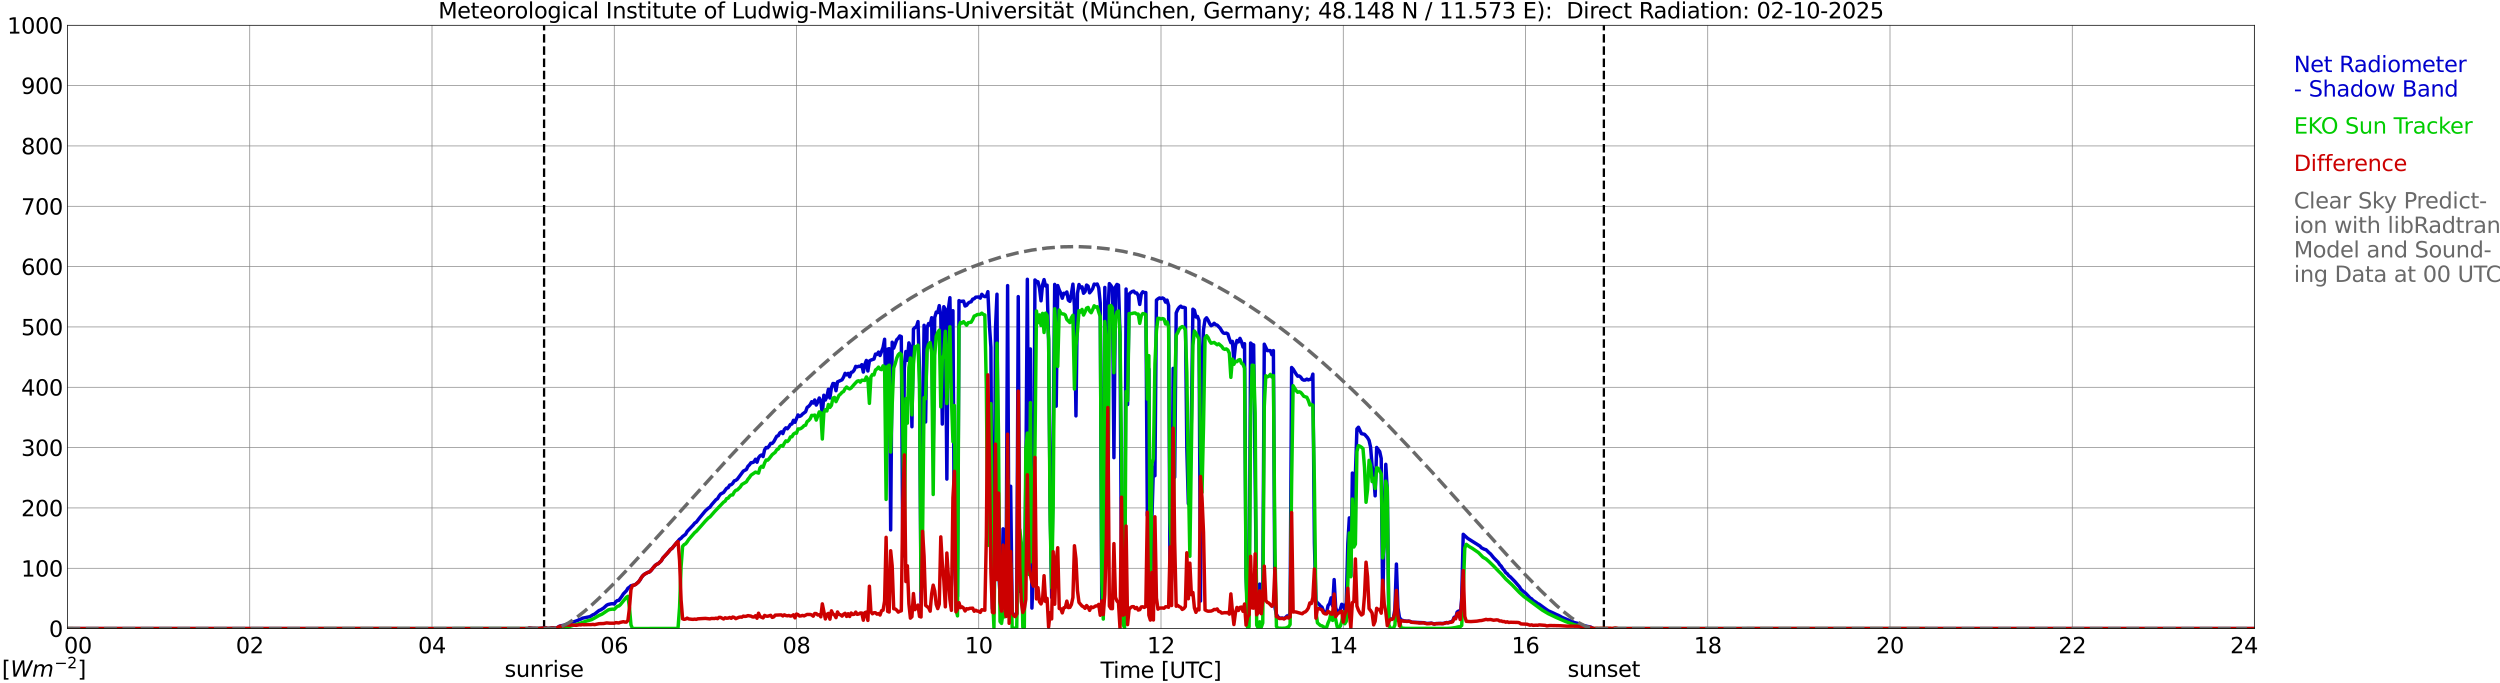 <?xml version="1.0" encoding="utf-8" standalone="no"?>
<!DOCTYPE svg PUBLIC "-//W3C//DTD SVG 1.1//EN"
  "http://www.w3.org/Graphics/SVG/1.1/DTD/svg11.dtd">
<svg xmlns:xlink="http://www.w3.org/1999/xlink" width="1085.4pt" height="296.64pt" viewBox="0 0 1085.4 296.64" xmlns="http://www.w3.org/2000/svg" version="1.1">
 <defs>
  <style type="text/css">*{stroke-linejoin: round; stroke-linecap: butt}</style>
 </defs>
 <g id="figure_1">
  <g id="patch_1">
   <path d="M 0 296.64 
L 1085.4 296.64 
L 1085.4 0 
L 0 0 
z
" style="fill: #ffffff"/>
  </g>
  <g id="axes_1">
   <g id="patch_2">
    <path d="M 29.306 272.909 
L 978.814 272.909 
L 978.814 10.976 
L 29.306 10.976 
z
" style="fill: #ffffff"/>
   </g>
   <g id="patch_3">
    <path d="M 978.814 272.909 
L 978.814 272.909 
L 978.814 10.976 
L 978.814 10.976 
z
" clip-path="url(#p915ec1ca50)" style="fill: #d3d3d3; opacity: 0.25; stroke: #d3d3d3; stroke-linejoin: miter"/>
   </g>
   <g id="matplotlib.axis_1">
    <g id="xtick_1">
     <g id="line2d_1">
      <path d="M 29.306 272.909 
L 29.306 10.976 
" clip-path="url(#p915ec1ca50)" style="fill: none; stroke: #808080; stroke-width: 0.3; stroke-linecap: square"/>
     </g>
     <g id="line2d_2"/>
     <g id="text_1">
      <!--    00 -->
      <g transform="translate(18.733 283.627) scale(0.095 -0.095)">
       <defs>
        <path id="DejaVuSans-20" transform="scale(0.016)"/>
        <path id="DejaVuSans-30" d="M 2034 4250 
Q 1547 4250 1301 3770 
Q 1056 3291 1056 2328 
Q 1056 1369 1301 889 
Q 1547 409 2034 409 
Q 2525 409 2770 889 
Q 3016 1369 3016 2328 
Q 3016 3291 2770 3770 
Q 2525 4250 2034 4250 
z
M 2034 4750 
Q 2819 4750 3233 4129 
Q 3647 3509 3647 2328 
Q 3647 1150 3233 529 
Q 2819 -91 2034 -91 
Q 1250 -91 836 529 
Q 422 1150 422 2328 
Q 422 3509 836 4129 
Q 1250 4750 2034 4750 
z
" transform="scale(0.016)"/>
       </defs>
       <use xlink:href="#DejaVuSans-20"/>
       <use xlink:href="#DejaVuSans-20" transform="translate(31.787 0)"/>
       <use xlink:href="#DejaVuSans-20" transform="translate(63.574 0)"/>
       <use xlink:href="#DejaVuSans-30" transform="translate(95.361 0)"/>
       <use xlink:href="#DejaVuSans-30" transform="translate(158.984 0)"/>
      </g>
     </g>
    </g>
    <g id="xtick_2">
     <g id="line2d_3">
      <path d="M 108.431 272.909 
L 108.431 10.976 
" clip-path="url(#p915ec1ca50)" style="fill: none; stroke: #808080; stroke-width: 0.3; stroke-linecap: square"/>
     </g>
     <g id="line2d_4"/>
     <g id="text_2">
      <!-- 02 -->
      <g transform="translate(102.387 283.627) scale(0.095 -0.095)">
       <defs>
        <path id="DejaVuSans-32" d="M 1228 531 
L 3431 531 
L 3431 0 
L 469 0 
L 469 531 
Q 828 903 1448 1529 
Q 2069 2156 2228 2338 
Q 2531 2678 2651 2914 
Q 2772 3150 2772 3378 
Q 2772 3750 2511 3984 
Q 2250 4219 1831 4219 
Q 1534 4219 1204 4116 
Q 875 4013 500 3803 
L 500 4441 
Q 881 4594 1212 4672 
Q 1544 4750 1819 4750 
Q 2544 4750 2975 4387 
Q 3406 4025 3406 3419 
Q 3406 3131 3298 2873 
Q 3191 2616 2906 2266 
Q 2828 2175 2409 1742 
Q 1991 1309 1228 531 
z
" transform="scale(0.016)"/>
       </defs>
       <use xlink:href="#DejaVuSans-30"/>
       <use xlink:href="#DejaVuSans-32" transform="translate(63.623 0)"/>
      </g>
     </g>
    </g>
    <g id="xtick_3">
     <g id="line2d_5">
      <path d="M 187.557 272.909 
L 187.557 10.976 
" clip-path="url(#p915ec1ca50)" style="fill: none; stroke: #808080; stroke-width: 0.3; stroke-linecap: square"/>
     </g>
     <g id="line2d_6"/>
     <g id="text_3">
      <!-- 04 -->
      <g transform="translate(181.513 283.627) scale(0.095 -0.095)">
       <defs>
        <path id="DejaVuSans-34" d="M 2419 4116 
L 825 1625 
L 2419 1625 
L 2419 4116 
z
M 2253 4666 
L 3047 4666 
L 3047 1625 
L 3713 1625 
L 3713 1100 
L 3047 1100 
L 3047 0 
L 2419 0 
L 2419 1100 
L 313 1100 
L 313 1709 
L 2253 4666 
z
" transform="scale(0.016)"/>
       </defs>
       <use xlink:href="#DejaVuSans-30"/>
       <use xlink:href="#DejaVuSans-34" transform="translate(63.623 0)"/>
      </g>
     </g>
    </g>
    <g id="xtick_4">
     <g id="line2d_7">
      <path d="M 266.683 272.909 
L 266.683 10.976 
" clip-path="url(#p915ec1ca50)" style="fill: none; stroke: #808080; stroke-width: 0.3; stroke-linecap: square"/>
     </g>
     <g id="line2d_8"/>
     <g id="text_4">
      <!-- 06 -->
      <g transform="translate(260.638 283.627) scale(0.095 -0.095)">
       <defs>
        <path id="DejaVuSans-36" d="M 2113 2584 
Q 1688 2584 1439 2293 
Q 1191 2003 1191 1497 
Q 1191 994 1439 701 
Q 1688 409 2113 409 
Q 2538 409 2786 701 
Q 3034 994 3034 1497 
Q 3034 2003 2786 2293 
Q 2538 2584 2113 2584 
z
M 3366 4563 
L 3366 3988 
Q 3128 4100 2886 4159 
Q 2644 4219 2406 4219 
Q 1781 4219 1451 3797 
Q 1122 3375 1075 2522 
Q 1259 2794 1537 2939 
Q 1816 3084 2150 3084 
Q 2853 3084 3261 2657 
Q 3669 2231 3669 1497 
Q 3669 778 3244 343 
Q 2819 -91 2113 -91 
Q 1303 -91 875 529 
Q 447 1150 447 2328 
Q 447 3434 972 4092 
Q 1497 4750 2381 4750 
Q 2619 4750 2861 4703 
Q 3103 4656 3366 4563 
z
" transform="scale(0.016)"/>
       </defs>
       <use xlink:href="#DejaVuSans-30"/>
       <use xlink:href="#DejaVuSans-36" transform="translate(63.623 0)"/>
      </g>
     </g>
    </g>
    <g id="xtick_5">
     <g id="line2d_9">
      <path d="M 345.808 272.909 
L 345.808 10.976 
" clip-path="url(#p915ec1ca50)" style="fill: none; stroke: #808080; stroke-width: 0.3; stroke-linecap: square"/>
     </g>
     <g id="line2d_10"/>
     <g id="text_5">
      <!-- 08 -->
      <g transform="translate(339.764 283.627) scale(0.095 -0.095)">
       <defs>
        <path id="DejaVuSans-38" d="M 2034 2216 
Q 1584 2216 1326 1975 
Q 1069 1734 1069 1313 
Q 1069 891 1326 650 
Q 1584 409 2034 409 
Q 2484 409 2743 651 
Q 3003 894 3003 1313 
Q 3003 1734 2745 1975 
Q 2488 2216 2034 2216 
z
M 1403 2484 
Q 997 2584 770 2862 
Q 544 3141 544 3541 
Q 544 4100 942 4425 
Q 1341 4750 2034 4750 
Q 2731 4750 3128 4425 
Q 3525 4100 3525 3541 
Q 3525 3141 3298 2862 
Q 3072 2584 2669 2484 
Q 3125 2378 3379 2068 
Q 3634 1759 3634 1313 
Q 3634 634 3220 271 
Q 2806 -91 2034 -91 
Q 1263 -91 848 271 
Q 434 634 434 1313 
Q 434 1759 690 2068 
Q 947 2378 1403 2484 
z
M 1172 3481 
Q 1172 3119 1398 2916 
Q 1625 2713 2034 2713 
Q 2441 2713 2670 2916 
Q 2900 3119 2900 3481 
Q 2900 3844 2670 4047 
Q 2441 4250 2034 4250 
Q 1625 4250 1398 4047 
Q 1172 3844 1172 3481 
z
" transform="scale(0.016)"/>
       </defs>
       <use xlink:href="#DejaVuSans-30"/>
       <use xlink:href="#DejaVuSans-38" transform="translate(63.623 0)"/>
      </g>
     </g>
    </g>
    <g id="xtick_6">
     <g id="line2d_11">
      <path d="M 424.934 272.909 
L 424.934 10.976 
" clip-path="url(#p915ec1ca50)" style="fill: none; stroke: #808080; stroke-width: 0.3; stroke-linecap: square"/>
     </g>
     <g id="line2d_12"/>
     <g id="text_6">
      <!-- 10 -->
      <g transform="translate(418.89 283.627) scale(0.095 -0.095)">
       <defs>
        <path id="DejaVuSans-31" d="M 794 531 
L 1825 531 
L 1825 4091 
L 703 3866 
L 703 4441 
L 1819 4666 
L 2450 4666 
L 2450 531 
L 3481 531 
L 3481 0 
L 794 0 
L 794 531 
z
" transform="scale(0.016)"/>
       </defs>
       <use xlink:href="#DejaVuSans-31"/>
       <use xlink:href="#DejaVuSans-30" transform="translate(63.623 0)"/>
      </g>
     </g>
    </g>
    <g id="xtick_7">
     <g id="line2d_13">
      <path d="M 504.06 272.909 
L 504.06 10.976 
" clip-path="url(#p915ec1ca50)" style="fill: none; stroke: #808080; stroke-width: 0.3; stroke-linecap: square"/>
     </g>
     <g id="line2d_14"/>
     <g id="text_7">
      <!-- 12 -->
      <g transform="translate(498.015 283.627) scale(0.095 -0.095)">
       <use xlink:href="#DejaVuSans-31"/>
       <use xlink:href="#DejaVuSans-32" transform="translate(63.623 0)"/>
      </g>
     </g>
    </g>
    <g id="xtick_8">
     <g id="line2d_15">
      <path d="M 583.185 272.909 
L 583.185 10.976 
" clip-path="url(#p915ec1ca50)" style="fill: none; stroke: #808080; stroke-width: 0.3; stroke-linecap: square"/>
     </g>
     <g id="line2d_16"/>
     <g id="text_8">
      <!-- 14 -->
      <g transform="translate(577.141 283.627) scale(0.095 -0.095)">
       <use xlink:href="#DejaVuSans-31"/>
       <use xlink:href="#DejaVuSans-34" transform="translate(63.623 0)"/>
      </g>
     </g>
    </g>
    <g id="xtick_9">
     <g id="line2d_17">
      <path d="M 662.311 272.909 
L 662.311 10.976 
" clip-path="url(#p915ec1ca50)" style="fill: none; stroke: #808080; stroke-width: 0.3; stroke-linecap: square"/>
     </g>
     <g id="line2d_18"/>
     <g id="text_9">
      <!-- 16 -->
      <g transform="translate(656.267 283.627) scale(0.095 -0.095)">
       <use xlink:href="#DejaVuSans-31"/>
       <use xlink:href="#DejaVuSans-36" transform="translate(63.623 0)"/>
      </g>
     </g>
    </g>
    <g id="xtick_10">
     <g id="line2d_19">
      <path d="M 741.437 272.909 
L 741.437 10.976 
" clip-path="url(#p915ec1ca50)" style="fill: none; stroke: #808080; stroke-width: 0.3; stroke-linecap: square"/>
     </g>
     <g id="line2d_20"/>
     <g id="text_10">
      <!-- 18 -->
      <g transform="translate(735.392 283.627) scale(0.095 -0.095)">
       <use xlink:href="#DejaVuSans-31"/>
       <use xlink:href="#DejaVuSans-38" transform="translate(63.623 0)"/>
      </g>
     </g>
    </g>
    <g id="xtick_11">
     <g id="line2d_21">
      <path d="M 820.562 272.909 
L 820.562 10.976 
" clip-path="url(#p915ec1ca50)" style="fill: none; stroke: #808080; stroke-width: 0.3; stroke-linecap: square"/>
     </g>
     <g id="line2d_22"/>
     <g id="text_11">
      <!-- 20 -->
      <g transform="translate(814.518 283.627) scale(0.095 -0.095)">
       <use xlink:href="#DejaVuSans-32"/>
       <use xlink:href="#DejaVuSans-30" transform="translate(63.623 0)"/>
      </g>
     </g>
    </g>
    <g id="xtick_12">
     <g id="line2d_23">
      <path d="M 899.688 272.909 
L 899.688 10.976 
" clip-path="url(#p915ec1ca50)" style="fill: none; stroke: #808080; stroke-width: 0.3; stroke-linecap: square"/>
     </g>
     <g id="line2d_24"/>
     <g id="text_12">
      <!-- 22 -->
      <g transform="translate(893.644 283.627) scale(0.095 -0.095)">
       <use xlink:href="#DejaVuSans-32"/>
       <use xlink:href="#DejaVuSans-32" transform="translate(63.623 0)"/>
      </g>
     </g>
    </g>
    <g id="xtick_13">
     <g id="line2d_25">
      <path d="M 978.814 272.909 
L 978.814 10.976 
" clip-path="url(#p915ec1ca50)" style="fill: none; stroke: #808080; stroke-width: 0.3; stroke-linecap: square"/>
     </g>
     <g id="line2d_26"/>
     <g id="text_13">
      <!-- 24    -->
      <g transform="translate(968.241 283.627) scale(0.095 -0.095)">
       <use xlink:href="#DejaVuSans-32"/>
       <use xlink:href="#DejaVuSans-34" transform="translate(63.623 0)"/>
       <use xlink:href="#DejaVuSans-20" transform="translate(127.246 0)"/>
       <use xlink:href="#DejaVuSans-20" transform="translate(159.033 0)"/>
       <use xlink:href="#DejaVuSans-20" transform="translate(190.82 0)"/>
      </g>
     </g>
    </g>
    <g id="text_14">
     <!-- Time [UTC] -->
     <g transform="translate(477.806 294.322) scale(0.095 -0.095)">
      <defs>
       <path id="DejaVuSans-54" d="M -19 4666 
L 3928 4666 
L 3928 4134 
L 2272 4134 
L 2272 0 
L 1638 0 
L 1638 4134 
L -19 4134 
L -19 4666 
z
" transform="scale(0.016)"/>
       <path id="DejaVuSans-69" d="M 603 3500 
L 1178 3500 
L 1178 0 
L 603 0 
L 603 3500 
z
M 603 4863 
L 1178 4863 
L 1178 4134 
L 603 4134 
L 603 4863 
z
" transform="scale(0.016)"/>
       <path id="DejaVuSans-6d" d="M 3328 2828 
Q 3544 3216 3844 3400 
Q 4144 3584 4550 3584 
Q 5097 3584 5394 3201 
Q 5691 2819 5691 2113 
L 5691 0 
L 5113 0 
L 5113 2094 
Q 5113 2597 4934 2840 
Q 4756 3084 4391 3084 
Q 3944 3084 3684 2787 
Q 3425 2491 3425 1978 
L 3425 0 
L 2847 0 
L 2847 2094 
Q 2847 2600 2669 2842 
Q 2491 3084 2119 3084 
Q 1678 3084 1418 2786 
Q 1159 2488 1159 1978 
L 1159 0 
L 581 0 
L 581 3500 
L 1159 3500 
L 1159 2956 
Q 1356 3278 1631 3431 
Q 1906 3584 2284 3584 
Q 2666 3584 2933 3390 
Q 3200 3197 3328 2828 
z
" transform="scale(0.016)"/>
       <path id="DejaVuSans-65" d="M 3597 1894 
L 3597 1613 
L 953 1613 
Q 991 1019 1311 708 
Q 1631 397 2203 397 
Q 2534 397 2845 478 
Q 3156 559 3463 722 
L 3463 178 
Q 3153 47 2828 -22 
Q 2503 -91 2169 -91 
Q 1331 -91 842 396 
Q 353 884 353 1716 
Q 353 2575 817 3079 
Q 1281 3584 2069 3584 
Q 2775 3584 3186 3129 
Q 3597 2675 3597 1894 
z
M 3022 2063 
Q 3016 2534 2758 2815 
Q 2500 3097 2075 3097 
Q 1594 3097 1305 2825 
Q 1016 2553 972 2059 
L 3022 2063 
z
" transform="scale(0.016)"/>
       <path id="DejaVuSans-5b" d="M 550 4863 
L 1875 4863 
L 1875 4416 
L 1125 4416 
L 1125 -397 
L 1875 -397 
L 1875 -844 
L 550 -844 
L 550 4863 
z
" transform="scale(0.016)"/>
       <path id="DejaVuSans-55" d="M 556 4666 
L 1191 4666 
L 1191 1831 
Q 1191 1081 1462 751 
Q 1734 422 2344 422 
Q 2950 422 3222 751 
Q 3494 1081 3494 1831 
L 3494 4666 
L 4128 4666 
L 4128 1753 
Q 4128 841 3676 375 
Q 3225 -91 2344 -91 
Q 1459 -91 1007 375 
Q 556 841 556 1753 
L 556 4666 
z
" transform="scale(0.016)"/>
       <path id="DejaVuSans-43" d="M 4122 4306 
L 4122 3641 
Q 3803 3938 3442 4084 
Q 3081 4231 2675 4231 
Q 1875 4231 1450 3742 
Q 1025 3253 1025 2328 
Q 1025 1406 1450 917 
Q 1875 428 2675 428 
Q 3081 428 3442 575 
Q 3803 722 4122 1019 
L 4122 359 
Q 3791 134 3420 21 
Q 3050 -91 2638 -91 
Q 1578 -91 968 557 
Q 359 1206 359 2328 
Q 359 3453 968 4101 
Q 1578 4750 2638 4750 
Q 3056 4750 3426 4639 
Q 3797 4528 4122 4306 
z
" transform="scale(0.016)"/>
       <path id="DejaVuSans-5d" d="M 1947 4863 
L 1947 -844 
L 622 -844 
L 622 -397 
L 1369 -397 
L 1369 4416 
L 622 4416 
L 622 4863 
L 1947 4863 
z
" transform="scale(0.016)"/>
      </defs>
      <use xlink:href="#DejaVuSans-54"/>
      <use xlink:href="#DejaVuSans-69" transform="translate(57.959 0)"/>
      <use xlink:href="#DejaVuSans-6d" transform="translate(85.742 0)"/>
      <use xlink:href="#DejaVuSans-65" transform="translate(183.154 0)"/>
      <use xlink:href="#DejaVuSans-20" transform="translate(244.678 0)"/>
      <use xlink:href="#DejaVuSans-5b" transform="translate(276.465 0)"/>
      <use xlink:href="#DejaVuSans-55" transform="translate(315.479 0)"/>
      <use xlink:href="#DejaVuSans-54" transform="translate(388.672 0)"/>
      <use xlink:href="#DejaVuSans-43" transform="translate(443.881 0)"/>
      <use xlink:href="#DejaVuSans-5d" transform="translate(513.705 0)"/>
     </g>
    </g>
   </g>
   <g id="matplotlib.axis_2">
    <g id="ytick_1">
     <g id="line2d_27">
      <path d="M 29.306 272.909 
L 978.814 272.909 
" clip-path="url(#p915ec1ca50)" style="fill: none; stroke: #808080; stroke-width: 0.3; stroke-linecap: square"/>
     </g>
     <g id="line2d_28"/>
     <g id="text_15">
      <!-- 0 -->
      <g transform="translate(21.261 276.518) scale(0.095 -0.095)">
       <use xlink:href="#DejaVuSans-30"/>
      </g>
     </g>
    </g>
    <g id="ytick_2">
     <g id="line2d_29">
      <path d="M 29.306 246.715 
L 978.814 246.715 
" clip-path="url(#p915ec1ca50)" style="fill: none; stroke: #808080; stroke-width: 0.3; stroke-linecap: square"/>
     </g>
     <g id="line2d_30"/>
     <g id="text_16">
      <!-- 100 -->
      <g transform="translate(9.173 250.325) scale(0.095 -0.095)">
       <use xlink:href="#DejaVuSans-31"/>
       <use xlink:href="#DejaVuSans-30" transform="translate(63.623 0)"/>
       <use xlink:href="#DejaVuSans-30" transform="translate(127.246 0)"/>
      </g>
     </g>
    </g>
    <g id="ytick_3">
     <g id="line2d_31">
      <path d="M 29.306 220.522 
L 978.814 220.522 
" clip-path="url(#p915ec1ca50)" style="fill: none; stroke: #808080; stroke-width: 0.3; stroke-linecap: square"/>
     </g>
     <g id="line2d_32"/>
     <g id="text_17">
      <!-- 200 -->
      <g transform="translate(9.173 224.131) scale(0.095 -0.095)">
       <use xlink:href="#DejaVuSans-32"/>
       <use xlink:href="#DejaVuSans-30" transform="translate(63.623 0)"/>
       <use xlink:href="#DejaVuSans-30" transform="translate(127.246 0)"/>
      </g>
     </g>
    </g>
    <g id="ytick_4">
     <g id="line2d_33">
      <path d="M 29.306 194.329 
L 978.814 194.329 
" clip-path="url(#p915ec1ca50)" style="fill: none; stroke: #808080; stroke-width: 0.3; stroke-linecap: square"/>
     </g>
     <g id="line2d_34"/>
     <g id="text_18">
      <!-- 300 -->
      <g transform="translate(9.173 197.938) scale(0.095 -0.095)">
       <defs>
        <path id="DejaVuSans-33" d="M 2597 2516 
Q 3050 2419 3304 2112 
Q 3559 1806 3559 1356 
Q 3559 666 3084 287 
Q 2609 -91 1734 -91 
Q 1441 -91 1130 -33 
Q 819 25 488 141 
L 488 750 
Q 750 597 1062 519 
Q 1375 441 1716 441 
Q 2309 441 2620 675 
Q 2931 909 2931 1356 
Q 2931 1769 2642 2001 
Q 2353 2234 1838 2234 
L 1294 2234 
L 1294 2753 
L 1863 2753 
Q 2328 2753 2575 2939 
Q 2822 3125 2822 3475 
Q 2822 3834 2567 4026 
Q 2313 4219 1838 4219 
Q 1578 4219 1281 4162 
Q 984 4106 628 3988 
L 628 4550 
Q 988 4650 1302 4700 
Q 1616 4750 1894 4750 
Q 2613 4750 3031 4423 
Q 3450 4097 3450 3541 
Q 3450 3153 3228 2886 
Q 3006 2619 2597 2516 
z
" transform="scale(0.016)"/>
       </defs>
       <use xlink:href="#DejaVuSans-33"/>
       <use xlink:href="#DejaVuSans-30" transform="translate(63.623 0)"/>
       <use xlink:href="#DejaVuSans-30" transform="translate(127.246 0)"/>
      </g>
     </g>
    </g>
    <g id="ytick_5">
     <g id="line2d_35">
      <path d="M 29.306 168.136 
L 978.814 168.136 
" clip-path="url(#p915ec1ca50)" style="fill: none; stroke: #808080; stroke-width: 0.3; stroke-linecap: square"/>
     </g>
     <g id="line2d_36"/>
     <g id="text_19">
      <!-- 400 -->
      <g transform="translate(9.173 171.745) scale(0.095 -0.095)">
       <use xlink:href="#DejaVuSans-34"/>
       <use xlink:href="#DejaVuSans-30" transform="translate(63.623 0)"/>
       <use xlink:href="#DejaVuSans-30" transform="translate(127.246 0)"/>
      </g>
     </g>
    </g>
    <g id="ytick_6">
     <g id="line2d_37">
      <path d="M 29.306 141.942 
L 978.814 141.942 
" clip-path="url(#p915ec1ca50)" style="fill: none; stroke: #808080; stroke-width: 0.3; stroke-linecap: square"/>
     </g>
     <g id="line2d_38"/>
     <g id="text_20">
      <!-- 500 -->
      <g transform="translate(9.173 145.551) scale(0.095 -0.095)">
       <defs>
        <path id="DejaVuSans-35" d="M 691 4666 
L 3169 4666 
L 3169 4134 
L 1269 4134 
L 1269 2991 
Q 1406 3038 1543 3061 
Q 1681 3084 1819 3084 
Q 2600 3084 3056 2656 
Q 3513 2228 3513 1497 
Q 3513 744 3044 326 
Q 2575 -91 1722 -91 
Q 1428 -91 1123 -41 
Q 819 9 494 109 
L 494 744 
Q 775 591 1075 516 
Q 1375 441 1709 441 
Q 2250 441 2565 725 
Q 2881 1009 2881 1497 
Q 2881 1984 2565 2268 
Q 2250 2553 1709 2553 
Q 1456 2553 1204 2497 
Q 953 2441 691 2322 
L 691 4666 
z
" transform="scale(0.016)"/>
       </defs>
       <use xlink:href="#DejaVuSans-35"/>
       <use xlink:href="#DejaVuSans-30" transform="translate(63.623 0)"/>
       <use xlink:href="#DejaVuSans-30" transform="translate(127.246 0)"/>
      </g>
     </g>
    </g>
    <g id="ytick_7">
     <g id="line2d_39">
      <path d="M 29.306 115.749 
L 978.814 115.749 
" clip-path="url(#p915ec1ca50)" style="fill: none; stroke: #808080; stroke-width: 0.3; stroke-linecap: square"/>
     </g>
     <g id="line2d_40"/>
     <g id="text_21">
      <!-- 600 -->
      <g transform="translate(9.173 119.358) scale(0.095 -0.095)">
       <use xlink:href="#DejaVuSans-36"/>
       <use xlink:href="#DejaVuSans-30" transform="translate(63.623 0)"/>
       <use xlink:href="#DejaVuSans-30" transform="translate(127.246 0)"/>
      </g>
     </g>
    </g>
    <g id="ytick_8">
     <g id="line2d_41">
      <path d="M 29.306 89.556 
L 978.814 89.556 
" clip-path="url(#p915ec1ca50)" style="fill: none; stroke: #808080; stroke-width: 0.3; stroke-linecap: square"/>
     </g>
     <g id="line2d_42"/>
     <g id="text_22">
      <!-- 700 -->
      <g transform="translate(9.173 93.165) scale(0.095 -0.095)">
       <defs>
        <path id="DejaVuSans-37" d="M 525 4666 
L 3525 4666 
L 3525 4397 
L 1831 0 
L 1172 0 
L 2766 4134 
L 525 4134 
L 525 4666 
z
" transform="scale(0.016)"/>
       </defs>
       <use xlink:href="#DejaVuSans-37"/>
       <use xlink:href="#DejaVuSans-30" transform="translate(63.623 0)"/>
       <use xlink:href="#DejaVuSans-30" transform="translate(127.246 0)"/>
      </g>
     </g>
    </g>
    <g id="ytick_9">
     <g id="line2d_43">
      <path d="M 29.306 63.362 
L 978.814 63.362 
" clip-path="url(#p915ec1ca50)" style="fill: none; stroke: #808080; stroke-width: 0.3; stroke-linecap: square"/>
     </g>
     <g id="line2d_44"/>
     <g id="text_23">
      <!-- 800 -->
      <g transform="translate(9.173 66.972) scale(0.095 -0.095)">
       <use xlink:href="#DejaVuSans-38"/>
       <use xlink:href="#DejaVuSans-30" transform="translate(63.623 0)"/>
       <use xlink:href="#DejaVuSans-30" transform="translate(127.246 0)"/>
      </g>
     </g>
    </g>
    <g id="ytick_10">
     <g id="line2d_45">
      <path d="M 29.306 37.169 
L 978.814 37.169 
" clip-path="url(#p915ec1ca50)" style="fill: none; stroke: #808080; stroke-width: 0.3; stroke-linecap: square"/>
     </g>
     <g id="line2d_46"/>
     <g id="text_24">
      <!-- 900 -->
      <g transform="translate(9.173 40.778) scale(0.095 -0.095)">
       <defs>
        <path id="DejaVuSans-39" d="M 703 97 
L 703 672 
Q 941 559 1184 500 
Q 1428 441 1663 441 
Q 2288 441 2617 861 
Q 2947 1281 2994 2138 
Q 2813 1869 2534 1725 
Q 2256 1581 1919 1581 
Q 1219 1581 811 2004 
Q 403 2428 403 3163 
Q 403 3881 828 4315 
Q 1253 4750 1959 4750 
Q 2769 4750 3195 4129 
Q 3622 3509 3622 2328 
Q 3622 1225 3098 567 
Q 2575 -91 1691 -91 
Q 1453 -91 1209 -44 
Q 966 3 703 97 
z
M 1959 2075 
Q 2384 2075 2632 2365 
Q 2881 2656 2881 3163 
Q 2881 3666 2632 3958 
Q 2384 4250 1959 4250 
Q 1534 4250 1286 3958 
Q 1038 3666 1038 3163 
Q 1038 2656 1286 2365 
Q 1534 2075 1959 2075 
z
" transform="scale(0.016)"/>
       </defs>
       <use xlink:href="#DejaVuSans-39"/>
       <use xlink:href="#DejaVuSans-30" transform="translate(63.623 0)"/>
       <use xlink:href="#DejaVuSans-30" transform="translate(127.246 0)"/>
      </g>
     </g>
    </g>
    <g id="ytick_11">
     <g id="line2d_47">
      <path d="M 29.306 10.976 
L 978.814 10.976 
" clip-path="url(#p915ec1ca50)" style="fill: none; stroke: #808080; stroke-width: 0.3; stroke-linecap: square"/>
     </g>
     <g id="line2d_48"/>
     <g id="text_25">
      <!-- 1000 -->
      <g transform="translate(3.128 14.585) scale(0.095 -0.095)">
       <use xlink:href="#DejaVuSans-31"/>
       <use xlink:href="#DejaVuSans-30" transform="translate(63.623 0)"/>
       <use xlink:href="#DejaVuSans-30" transform="translate(127.246 0)"/>
       <use xlink:href="#DejaVuSans-30" transform="translate(190.869 0)"/>
      </g>
     </g>
    </g>
   </g>
   <g id="line2d_49">
    <path d="M 236.219 272.909 
L 236.219 10.976 
" clip-path="url(#p915ec1ca50)" style="fill: none; stroke-dasharray: 3.7,1.6; stroke-dashoffset: 0; stroke: #000000"/>
   </g>
   <g id="line2d_50">
    <path d="M 696.335 272.909 
L 696.335 10.976 
" clip-path="url(#p915ec1ca50)" style="fill: none; stroke-dasharray: 3.7,1.6; stroke-dashoffset: 0; stroke: #000000"/>
   </g>
   <g id="line2d_51">
    <path d="M 29.306 272.909 
L 229.098 272.909 
L 229.757 272.702 
L 231.076 272.807 
L 233.714 272.862 
L 235.692 272.702 
L 236.351 272.731 
L 237.011 272.639 
L 237.67 272.83 
L 238.329 272.825 
L 239.648 272.639 
L 241.626 272.67 
L 242.945 271.848 
L 244.264 271.536 
L 244.923 271.479 
L 246.242 271.065 
L 247.561 270.441 
L 248.22 270.124 
L 248.88 270.048 
L 250.858 269.352 
L 251.517 268.99 
L 252.176 268.81 
L 252.836 268.409 
L 256.133 267.73 
L 257.451 266.9 
L 258.111 266.641 
L 260.089 265.059 
L 260.748 264.807 
L 262.067 263.979 
L 263.386 262.764 
L 264.045 262.439 
L 265.364 262.138 
L 266.023 262.099 
L 266.683 262.238 
L 267.342 261.268 
L 268.002 260.739 
L 268.661 260.687 
L 269.98 258.901 
L 270.639 257.84 
L 271.958 256.486 
L 272.617 255.385 
L 273.277 254.94 
L 273.936 254.306 
L 275.255 254.021 
L 275.914 253.751 
L 277.233 252.627 
L 277.892 251.711 
L 278.552 250.603 
L 279.211 249.796 
L 279.87 249.272 
L 281.189 248.531 
L 281.849 248.36 
L 282.508 247.834 
L 283.827 246.207 
L 284.486 245.466 
L 285.145 244.984 
L 285.805 244.701 
L 287.124 243.439 
L 287.783 242.278 
L 289.761 240.167 
L 291.08 238.522 
L 291.739 238.082 
L 295.036 234.122 
L 295.696 233.7 
L 296.355 232.943 
L 297.674 231.945 
L 298.333 230.732 
L 300.971 227.948 
L 301.63 227.091 
L 302.289 226.706 
L 303.608 224.986 
L 306.246 221.793 
L 307.564 220.598 
L 308.224 220.21 
L 308.883 219.213 
L 310.861 216.936 
L 311.521 216.525 
L 312.18 215.373 
L 312.839 214.495 
L 314.158 213.811 
L 315.477 211.978 
L 316.136 211.742 
L 316.796 210.59 
L 317.455 210.44 
L 318.114 209.856 
L 318.774 208.785 
L 319.433 208.565 
L 320.093 208.078 
L 322.73 204.518 
L 324.049 203.842 
L 324.708 202.465 
L 325.368 201.825 
L 326.027 200.911 
L 326.686 200.827 
L 327.346 200.518 
L 328.005 199.387 
L 328.665 200.678 
L 329.324 198.735 
L 329.983 197.886 
L 330.643 197.532 
L 331.302 198.219 
L 331.961 195.298 
L 332.621 194.287 
L 333.28 194.439 
L 333.94 193.606 
L 334.599 192.503 
L 335.258 192.514 
L 335.918 191.791 
L 337.236 189.391 
L 337.896 189.171 
L 338.555 187.953 
L 339.215 187.482 
L 339.874 188.242 
L 340.533 186.447 
L 341.193 185.743 
L 341.852 186.154 
L 342.512 185.329 
L 343.171 184.268 
L 343.83 184.064 
L 344.49 182.482 
L 345.149 183.351 
L 346.468 180.156 
L 347.127 180.8 
L 347.787 180.462 
L 348.446 179.747 
L 349.765 178.762 
L 350.424 176.876 
L 351.083 176.434 
L 351.743 175.698 
L 352.402 174.401 
L 353.062 175.009 
L 353.721 173.657 
L 354.38 175.857 
L 355.04 174.592 
L 355.699 172.793 
L 356.359 174.134 
L 357.018 179.868 
L 357.677 171.598 
L 358.337 173.681 
L 358.996 172.251 
L 359.655 169.021 
L 360.315 172.793 
L 360.974 168.269 
L 361.634 166.488 
L 362.293 166.585 
L 362.952 169.623 
L 363.612 165.791 
L 365.59 164.898 
L 366.249 163.722 
L 366.909 162.088 
L 367.568 162.75 
L 368.227 162.103 
L 368.887 163.591 
L 369.546 161.663 
L 370.206 161.488 
L 370.865 160.65 
L 371.524 159.052 
L 372.184 159.303 
L 372.843 158.994 
L 373.502 159.125 
L 374.162 158.321 
L 374.821 161.532 
L 375.481 158.25 
L 376.14 156.485 
L 376.799 161.063 
L 377.459 156.728 
L 378.118 156.333 
L 379.437 155.882 
L 380.096 153.737 
L 380.756 153.881 
L 381.415 152.86 
L 382.074 154.347 
L 383.393 150.845 
L 384.053 147.294 
L 384.712 177.209 
L 385.371 151.605 
L 386.031 151.38 
L 386.69 230.059 
L 387.349 148.58 
L 388.009 151.168 
L 389.328 147.461 
L 389.987 146.869 
L 390.646 145.85 
L 391.306 146.152 
L 391.965 241.369 
L 392.624 159.777 
L 393.284 152.611 
L 393.943 156.459 
L 394.603 148.868 
L 395.262 150.874 
L 395.921 185.271 
L 396.581 142.872 
L 397.24 142.199 
L 397.899 141.811 
L 398.559 139.622 
L 399.218 161.535 
L 399.878 261.74 
L 400.537 191.057 
L 401.196 141.23 
L 401.856 183.205 
L 402.515 142.115 
L 403.175 140.457 
L 403.834 141.185 
L 404.493 137.932 
L 405.153 195.832 
L 405.812 137.885 
L 406.471 135.499 
L 407.131 135.695 
L 407.79 132.691 
L 408.45 136.837 
L 409.109 184.111 
L 409.768 133.154 
L 410.428 134.388 
L 411.087 208.004 
L 411.746 134.142 
L 412.406 129.249 
L 413.065 164.482 
L 413.725 134.904 
L 414.384 244.355 
L 415.043 257.18 
L 415.703 258.898 
L 416.362 130.514 
L 417.022 130.883 
L 418.34 130.729 
L 419 132.853 
L 419.659 132.576 
L 420.318 131.633 
L 420.978 131.198 
L 421.637 131.017 
L 422.297 129.878 
L 422.956 129.707 
L 423.615 129.026 
L 424.934 128.932 
L 425.593 129.44 
L 426.253 127.774 
L 426.912 128.479 
L 427.572 128.791 
L 428.231 128.694 
L 428.89 126.632 
L 429.55 140.965 
L 430.209 150.796 
L 430.869 264.218 
L 431.528 265.651 
L 432.187 142.993 
L 432.847 127.738 
L 433.506 246.757 
L 434.165 258.172 
L 434.825 263.084 
L 435.484 229.593 
L 436.144 258.078 
L 436.803 254.325 
L 437.462 123.997 
L 438.122 261.208 
L 438.781 211.114 
L 439.44 265.658 
L 440.1 267.052 
L 440.759 267.571 
L 441.419 266.429 
L 442.078 128.772 
L 442.737 256.748 
L 443.397 247.368 
L 444.056 265.205 
L 444.716 263.759 
L 445.375 207.816 
L 446.034 121.252 
L 446.694 221.743 
L 447.353 151.495 
L 448.012 263.998 
L 448.672 247.902 
L 449.331 121.553 
L 449.991 122.161 
L 450.65 122.347 
L 451.309 125.074 
L 451.969 130.598 
L 452.628 123.686 
L 453.287 121.396 
L 453.947 124.188 
L 454.606 123.811 
L 455.266 147.946 
L 455.925 219.16 
L 456.584 259.359 
L 457.903 123.476 
L 458.563 176.35 
L 459.222 123.981 
L 459.881 125.896 
L 460.541 127.274 
L 461.2 129.482 
L 461.859 127.313 
L 462.519 127.562 
L 463.178 126.768 
L 463.838 130.312 
L 464.497 130.834 
L 465.156 127.533 
L 465.816 123.374 
L 466.475 132.945 
L 467.134 180.567 
L 467.794 127.389 
L 468.453 123.526 
L 469.113 124.943 
L 469.772 124.534 
L 470.431 127.326 
L 471.091 126.632 
L 471.75 123.761 
L 472.409 124.228 
L 473.069 127.133 
L 473.728 126.344 
L 474.388 125.344 
L 475.047 123.348 
L 475.706 123.515 
L 476.366 123.308 
L 477.025 125.016 
L 477.685 131.599 
L 478.344 263.424 
L 479.003 262.707 
L 479.663 124.791 
L 480.322 188.132 
L 480.981 135.383 
L 481.641 123.135 
L 482.3 123.94 
L 482.96 125.032 
L 483.619 198.703 
L 484.278 124.6 
L 484.938 123.486 
L 485.597 123.798 
L 486.256 145.264 
L 486.916 253.646 
L 487.575 265.187 
L 488.235 266.374 
L 488.894 125.482 
L 489.553 175.637 
L 490.213 127.711 
L 490.872 127.057 
L 491.532 126.567 
L 492.191 126.394 
L 492.85 127.182 
L 493.51 127.201 
L 494.169 128.316 
L 494.828 132.17 
L 495.488 127.662 
L 496.147 126.682 
L 496.807 127.033 
L 497.466 127.015 
L 498.125 223.778 
L 498.785 160.241 
L 499.444 261.677 
L 500.103 225.598 
L 500.763 202.933 
L 501.422 206.538 
L 502.082 130.31 
L 502.741 129.747 
L 503.4 129.354 
L 504.06 129.589 
L 504.719 129.359 
L 505.379 129.726 
L 506.038 131.174 
L 506.697 130.297 
L 507.357 132.701 
L 508.016 261.989 
L 508.675 250.165 
L 509.335 159.937 
L 509.994 207.2 
L 510.654 135.876 
L 511.313 134.365 
L 511.972 133.445 
L 512.632 132.921 
L 513.291 133.469 
L 513.95 133.416 
L 514.61 133.66 
L 515.269 194.588 
L 515.929 218.681 
L 516.588 213.099 
L 517.247 181.953 
L 517.907 134.239 
L 518.566 134.744 
L 519.226 137.626 
L 519.885 137.372 
L 520.544 139.126 
L 521.204 260.931 
L 521.863 157.045 
L 522.522 143.053 
L 523.182 138.7 
L 523.841 137.979 
L 524.501 139.022 
L 525.16 140.447 
L 525.819 141.403 
L 526.479 141.033 
L 527.138 140.355 
L 527.797 140.989 
L 528.457 141.156 
L 529.776 142.539 
L 530.435 143.687 
L 531.094 144.562 
L 531.754 144.753 
L 532.413 144.611 
L 533.073 144.962 
L 533.732 147.079 
L 534.391 148.779 
L 535.051 148.218 
L 535.71 156.401 
L 536.369 150.046 
L 537.029 147.823 
L 537.688 148.451 
L 538.348 146.908 
L 539.007 148.365 
L 539.666 150.672 
L 540.326 149.219 
L 540.985 249.555 
L 541.644 267.547 
L 542.304 266.112 
L 542.963 148.936 
L 543.623 149.559 
L 544.282 149.758 
L 545.601 265.383 
L 546.26 265.682 
L 546.919 253.586 
L 547.579 265.86 
L 548.238 258.172 
L 548.898 149.436 
L 550.216 152.234 
L 551.535 152.213 
L 552.195 153.996 
L 552.854 152.22 
L 553.513 263.61 
L 554.173 266.753 
L 554.832 267.775 
L 555.491 268.396 
L 556.81 268.333 
L 557.47 268.535 
L 558.129 268.094 
L 558.788 267.419 
L 559.448 267.597 
L 560.107 266.101 
L 560.766 159.552 
L 561.426 160.272 
L 562.745 162.433 
L 563.404 163.326 
L 564.063 163.235 
L 564.723 163.735 
L 565.382 164.702 
L 566.042 165.04 
L 566.701 165.005 
L 567.36 164.594 
L 568.02 164.943 
L 568.679 164.694 
L 569.338 164.709 
L 569.998 162.433 
L 570.657 235.706 
L 571.317 260.857 
L 571.976 261.711 
L 572.635 262.321 
L 573.295 263.133 
L 573.954 263.608 
L 574.613 265.273 
L 575.273 266.125 
L 575.932 266.114 
L 576.592 262.906 
L 577.251 262.031 
L 577.91 259.566 
L 578.57 263.094 
L 579.229 251.632 
L 579.889 263.72 
L 580.548 265.905 
L 581.207 265.627 
L 581.867 264.611 
L 582.526 262.361 
L 583.185 262.756 
L 583.845 264.697 
L 584.504 261.491 
L 585.164 236.034 
L 585.823 224.839 
L 586.482 249.998 
L 587.142 205.385 
L 587.801 225.737 
L 589.12 186.227 
L 589.779 185.491 
L 591.098 188.276 
L 592.417 188.548 
L 593.736 190.033 
L 594.395 191.209 
L 595.054 194.159 
L 595.714 202.339 
L 596.373 206.074 
L 597.032 215.276 
L 597.692 194.276 
L 599.011 196.065 
L 599.67 199.062 
L 600.329 263.212 
L 600.989 226.966 
L 601.648 201.59 
L 602.307 213.083 
L 602.967 268.22 
L 603.626 268.747 
L 604.286 268.872 
L 604.945 268.419 
L 605.604 264.608 
L 606.264 244.892 
L 606.923 263.859 
L 607.582 268.042 
L 608.242 269.066 
L 609.561 269.551 
L 610.879 269.713 
L 611.539 269.661 
L 612.198 269.789 
L 612.858 270.13 
L 618.133 270.35 
L 619.451 270.693 
L 621.429 270.541 
L 622.748 270.905 
L 623.408 270.732 
L 624.726 270.69 
L 626.705 270.688 
L 628.023 270.269 
L 628.683 270.376 
L 630.661 269.7 
L 631.32 267.992 
L 631.98 268.231 
L 632.639 265.713 
L 633.298 265.276 
L 633.958 268.16 
L 634.617 259.639 
L 635.276 231.974 
L 636.595 233.184 
L 637.255 233.766 
L 642.53 237.095 
L 643.189 237.841 
L 644.508 238.491 
L 645.167 238.661 
L 646.486 239.955 
L 647.145 240.497 
L 648.464 242.126 
L 650.442 244.122 
L 651.102 245.152 
L 651.761 245.796 
L 652.42 246.867 
L 653.08 247.609 
L 653.739 248.617 
L 654.399 249.099 
L 655.058 249.961 
L 655.717 250.445 
L 657.695 252.47 
L 659.014 254.008 
L 659.674 254.754 
L 660.333 255.846 
L 661.652 257.03 
L 662.311 257.497 
L 663.63 258.88 
L 664.289 259.618 
L 664.949 259.972 
L 665.608 260.687 
L 666.927 261.515 
L 667.586 262.036 
L 668.246 262.327 
L 670.224 263.786 
L 672.202 265.182 
L 674.18 266.054 
L 675.499 266.691 
L 676.817 267.267 
L 678.136 268.019 
L 681.433 269.417 
L 682.092 269.739 
L 682.752 269.918 
L 683.411 270.25 
L 685.389 270.735 
L 686.708 271.4 
L 690.664 272.285 
L 691.983 272.964 
L 692.643 273.037 
L 693.961 273.006 
L 699.236 273.061 
L 699.896 272.951 
L 701.215 273.2 
L 701.874 273.124 
L 702.533 272.909 
L 978.154 272.909 
L 978.154 272.909 
" clip-path="url(#p915ec1ca50)" style="fill: none; stroke: #0000cc; stroke-width: 1.5; stroke-linecap: square"/>
   </g>
   <g id="line2d_52">
    <path d="M 28.646 272.917 
L 37.218 272.938 
L 51.065 272.938 
L 128.872 272.926 
L 144.038 272.923 
L 242.286 272.871 
L 244.264 272.55 
L 245.583 272.856 
L 246.242 272.568 
L 246.901 272.108 
L 248.22 271.695 
L 250.198 271.126 
L 254.814 269.578 
L 256.792 269.049 
L 258.111 268.349 
L 260.089 267.203 
L 261.408 266.613 
L 264.045 264.829 
L 264.705 264.616 
L 266.023 264.447 
L 266.683 264.553 
L 268.002 263.232 
L 268.661 263.127 
L 269.32 262.554 
L 271.958 259.296 
L 272.617 258.904 
L 273.277 263.782 
L 273.936 271.286 
L 274.595 272.872 
L 293.717 272.86 
L 294.377 272.657 
L 295.036 263.698 
L 295.696 246.179 
L 296.355 237.191 
L 297.014 236.452 
L 297.674 236.102 
L 298.333 235.269 
L 298.992 234.245 
L 300.971 231.96 
L 301.63 231.205 
L 302.289 230.704 
L 304.267 228.486 
L 306.246 226.221 
L 307.564 224.865 
L 308.224 224.42 
L 310.202 222.161 
L 314.158 217.992 
L 314.818 217.59 
L 315.477 216.467 
L 316.136 216.298 
L 316.796 215.411 
L 317.455 214.899 
L 318.114 214.875 
L 318.774 213.63 
L 319.433 212.883 
L 320.093 212.722 
L 321.411 211.418 
L 322.071 210.364 
L 324.049 209.202 
L 324.708 208.103 
L 325.368 207.312 
L 326.027 206.331 
L 328.005 204.969 
L 329.324 205.411 
L 329.983 203.11 
L 330.643 202.442 
L 331.302 202.872 
L 331.961 201.016 
L 332.621 199.704 
L 333.28 199.794 
L 333.94 199.111 
L 335.258 197.382 
L 336.577 196.354 
L 337.236 195.235 
L 337.896 194.978 
L 338.555 193.875 
L 339.215 193.439 
L 339.874 193.727 
L 340.533 192.423 
L 341.193 191.403 
L 341.852 191.701 
L 342.512 191.032 
L 343.171 189.685 
L 343.83 189.607 
L 344.49 188.474 
L 345.149 188.018 
L 345.808 188.079 
L 346.468 186.224 
L 347.127 186.255 
L 347.787 185.977 
L 348.446 185.472 
L 349.105 184.779 
L 349.765 184.596 
L 350.424 183.029 
L 351.083 182.579 
L 351.743 181.824 
L 352.402 180.336 
L 353.062 180.398 
L 353.721 180.209 
L 354.38 182.378 
L 355.699 178.827 
L 356.359 179.236 
L 357.018 190.599 
L 357.677 179.219 
L 358.337 177.865 
L 358.996 178.419 
L 359.655 175.616 
L 360.315 176.881 
L 360.974 175.978 
L 361.634 172.848 
L 362.293 172.532 
L 362.952 174.38 
L 364.271 171.608 
L 364.93 171.071 
L 365.59 170.312 
L 366.249 169.967 
L 366.909 168.723 
L 367.568 168.029 
L 368.227 168.551 
L 368.887 168.85 
L 369.546 168.429 
L 370.865 166.874 
L 372.184 165.479 
L 372.843 165.319 
L 373.502 165.907 
L 374.162 165.061 
L 375.481 165.165 
L 376.14 163.655 
L 376.799 164.618 
L 377.459 175.118 
L 378.118 163.628 
L 378.777 162.588 
L 379.437 162.785 
L 380.096 160.613 
L 380.756 160.151 
L 381.415 159.384 
L 382.074 160.237 
L 382.734 160.478 
L 383.393 158.833 
L 384.053 159.247 
L 384.712 216.834 
L 385.371 159.081 
L 386.031 158.57 
L 386.69 196.266 
L 387.349 175.817 
L 388.009 159.78 
L 388.668 157.888 
L 389.328 155.455 
L 389.987 154.021 
L 390.646 153.379 
L 391.306 153.868 
L 391.965 186.431 
L 392.624 235.179 
L 393.284 173.036 
L 393.943 183.721 
L 394.603 159.622 
L 395.262 155.411 
L 395.921 180.104 
L 396.581 158.081 
L 397.24 150.43 
L 397.899 151.016 
L 398.559 149.837 
L 399.218 166.821 
L 399.878 256.697 
L 400.537 233.297 
L 401.196 172.639 
L 401.856 173.118 
L 402.515 151.729 
L 403.175 149.477 
L 403.834 148.745 
L 404.493 153.082 
L 405.153 214.69 
L 405.812 154.228 
L 406.471 145.974 
L 407.131 144.364 
L 407.79 143.337 
L 408.45 176.655 
L 409.109 155.81 
L 409.768 154.093 
L 410.428 143.827 
L 411.087 175.192 
L 411.746 156.667 
L 412.406 141.856 
L 413.065 172.398 
L 413.725 191.762 
L 414.384 176.085 
L 415.043 264.461 
L 415.703 267.384 
L 416.362 141.737 
L 417.022 139.965 
L 417.681 140.279 
L 418.34 139.655 
L 419.659 141.224 
L 420.318 140.111 
L 421.637 139.879 
L 422.297 138.749 
L 422.956 137.233 
L 423.615 136.996 
L 424.275 136.564 
L 425.593 136.479 
L 426.253 135.962 
L 426.912 136.511 
L 427.572 136.753 
L 428.231 168.658 
L 428.89 236.788 
L 429.55 214.124 
L 430.209 175.237 
L 430.869 257.148 
L 431.528 272.508 
L 432.187 223.086 
L 432.847 148.994 
L 433.506 187.91 
L 434.165 269.847 
L 434.825 270.655 
L 435.484 265.835 
L 436.144 267.82 
L 436.803 259.589 
L 437.462 208.396 
L 438.122 258.915 
L 438.781 244.568 
L 439.44 272.557 
L 440.759 272.778 
L 441.419 272.747 
L 442.078 231.88 
L 442.737 229.949 
L 443.397 235.612 
L 444.056 272.239 
L 444.716 272.323 
L 445.375 195.12 
L 446.034 188.03 
L 446.694 249.407 
L 447.353 174.799 
L 448.012 243.903 
L 448.672 229.489 
L 449.331 195.871 
L 449.991 135.038 
L 450.65 140.102 
L 451.309 136.718 
L 451.969 141.302 
L 452.628 136.056 
L 453.287 144.358 
L 453.947 135.953 
L 454.606 136.917 
L 455.266 147.252 
L 455.925 226.053 
L 456.584 255.158 
L 457.244 220.027 
L 457.903 134.044 
L 459.222 159.087 
L 459.881 134.619 
L 460.541 135.897 
L 461.2 136.3 
L 461.859 136.335 
L 462.519 136.771 
L 463.178 138.691 
L 464.497 140.046 
L 465.156 137.974 
L 465.816 136.879 
L 466.475 168.909 
L 467.134 150.227 
L 467.794 143.871 
L 468.453 134.874 
L 469.113 135.527 
L 469.772 134.341 
L 470.431 136.783 
L 471.091 135.435 
L 471.75 133.774 
L 472.409 133.473 
L 473.069 135.04 
L 473.728 135.771 
L 474.388 134.435 
L 475.047 132.753 
L 475.706 133.359 
L 476.366 133.155 
L 477.025 135.522 
L 477.685 137.39 
L 478.344 251.424 
L 479.003 268.783 
L 479.663 139.578 
L 480.322 149.52 
L 480.981 231.358 
L 481.641 132.893 
L 482.3 132.626 
L 482.96 133.678 
L 483.619 161.809 
L 484.278 138.207 
L 484.938 135.489 
L 485.597 135.006 
L 486.256 145.119 
L 486.916 196.59 
L 487.575 271.01 
L 488.235 272.556 
L 488.894 170.002 
L 489.553 173.91 
L 490.213 136.138 
L 490.872 136.18 
L 491.532 136.103 
L 492.191 135.913 
L 492.85 135.88 
L 493.51 136.368 
L 494.169 136.366 
L 494.828 140.39 
L 495.488 137.053 
L 496.147 136.149 
L 496.807 136.233 
L 497.466 136.563 
L 498.125 173.262 
L 498.785 154.409 
L 499.444 265.371 
L 500.103 201.226 
L 500.763 199.198 
L 501.422 158.006 
L 502.082 143.618 
L 502.741 138.185 
L 503.4 138.246 
L 504.06 138.559 
L 504.719 138.303 
L 505.379 138.559 
L 506.038 140.653 
L 506.697 139.747 
L 507.357 141.959 
L 508.016 226.555 
L 508.675 240.148 
L 509.335 246.953 
L 509.994 169.451 
L 510.654 145.586 
L 511.313 144.436 
L 511.972 142.972 
L 512.632 142.18 
L 513.291 141.782 
L 513.95 142.111 
L 514.61 143.181 
L 515.269 161.672 
L 515.929 205.728 
L 516.588 241.514 
L 517.907 149.905 
L 518.566 143.698 
L 519.226 144.68 
L 520.544 147.236 
L 521.204 194.887 
L 521.863 213.792 
L 522.522 184.745 
L 523.182 146.825 
L 523.841 145.738 
L 524.501 146.557 
L 525.16 148.014 
L 525.819 149.011 
L 527.138 148.682 
L 528.457 149.692 
L 529.116 149.28 
L 530.435 150.41 
L 531.094 151.394 
L 531.754 151.676 
L 532.413 151.481 
L 533.073 151.956 
L 533.732 153.351 
L 534.391 163.839 
L 535.051 155.896 
L 535.71 158.174 
L 536.369 156.858 
L 537.029 157.014 
L 537.688 156.323 
L 538.348 156.112 
L 539.007 157.709 
L 539.666 158.173 
L 540.326 159.892 
L 540.985 251.068 
L 541.644 272.469 
L 542.304 272.135 
L 542.963 180.32 
L 543.623 158.542 
L 544.282 158.643 
L 544.941 179.435 
L 545.601 271.378 
L 546.26 272.688 
L 546.919 269.965 
L 547.579 272.324 
L 548.238 270.472 
L 548.898 176.522 
L 549.557 163.14 
L 550.216 163.623 
L 550.876 163.362 
L 551.535 162.533 
L 552.195 163.677 
L 552.854 163.081 
L 553.513 237.491 
L 554.173 271.953 
L 554.832 272.729 
L 556.81 272.762 
L 558.129 272.704 
L 559.448 272.152 
L 560.107 271.151 
L 560.766 209.916 
L 561.426 167.462 
L 562.745 169.622 
L 563.404 170.314 
L 564.063 170.085 
L 564.723 170.382 
L 565.382 171.132 
L 566.042 172.056 
L 567.36 172.48 
L 568.02 173.85 
L 568.679 175.841 
L 569.338 175.576 
L 569.998 175.954 
L 570.657 209.872 
L 571.317 265.393 
L 571.976 270.412 
L 573.295 271.579 
L 573.954 271.725 
L 575.273 272.535 
L 575.932 272.455 
L 576.592 270.457 
L 577.251 268.957 
L 577.91 265.875 
L 578.57 269.36 
L 579.229 266.607 
L 579.889 268.877 
L 580.548 272.127 
L 581.207 272.454 
L 581.867 271.906 
L 582.526 269.924 
L 583.185 265.611 
L 583.845 270.805 
L 584.504 269.76 
L 585.164 253.532 
L 585.823 231.405 
L 586.482 250.391 
L 587.142 216.664 
L 587.801 237.482 
L 588.46 236.259 
L 589.12 196.035 
L 589.779 193.47 
L 590.439 193.76 
L 591.098 194.175 
L 591.757 194.758 
L 592.417 202.959 
L 593.076 218.07 
L 593.736 212.62 
L 594.395 199.857 
L 595.054 201.986 
L 595.714 209.082 
L 596.373 207.69 
L 597.032 212.085 
L 597.692 203.079 
L 598.351 203.324 
L 599.67 205.752 
L 600.329 242.222 
L 600.989 237.588 
L 601.648 208.912 
L 602.307 211.799 
L 602.967 271.304 
L 603.626 272.77 
L 604.945 272.843 
L 605.604 271.405 
L 606.264 261.465 
L 606.923 269.36 
L 607.582 269.221 
L 608.242 272.466 
L 608.901 272.711 
L 610.22 272.831 
L 622.089 272.833 
L 628.023 272.859 
L 630.001 272.741 
L 631.98 272.449 
L 633.298 272.125 
L 633.958 272.11 
L 634.617 271.56 
L 635.276 257.137 
L 635.936 237.943 
L 636.595 236.332 
L 637.914 237.316 
L 639.233 238.08 
L 641.87 239.897 
L 643.848 241.935 
L 645.167 242.675 
L 646.486 243.837 
L 648.464 245.751 
L 650.442 247.819 
L 651.761 249.123 
L 653.739 251.385 
L 655.058 252.609 
L 656.377 253.817 
L 659.674 257.259 
L 661.652 259.019 
L 669.564 264.863 
L 672.202 266.436 
L 675.499 268.006 
L 679.455 269.722 
L 683.411 271.215 
L 687.368 272.245 
L 690.005 272.701 
L 691.983 272.903 
L 699.236 272.912 
L 978.154 272.938 
L 978.154 272.938 
" clip-path="url(#p915ec1ca50)" style="fill: none; stroke: #00cc00; stroke-width: 1.5; stroke-linecap: square"/>
   </g>
   <g id="line2d_53">
    <path d="M 29.306 272.89 
L 40.515 272.883 
L 82.056 272.886 
L 107.772 272.889 
L 160.523 272.894 
L 206.679 272.902 
L 229.098 272.907 
L 229.757 272.701 
L 231.076 272.806 
L 233.714 272.861 
L 235.692 272.702 
L 236.351 272.73 
L 237.011 272.639 
L 237.67 272.83 
L 238.329 272.825 
L 239.648 272.639 
L 241.626 272.672 
L 242.945 271.967 
L 244.923 271.707 
L 245.583 271.316 
L 247.561 271.489 
L 248.22 271.338 
L 250.198 271.501 
L 251.517 271.25 
L 252.176 271.314 
L 252.836 271.157 
L 253.495 271.234 
L 254.814 271.197 
L 256.792 271.163 
L 257.451 271.083 
L 258.111 271.2 
L 260.089 270.765 
L 262.067 270.714 
L 263.386 270.437 
L 264.705 270.567 
L 266.023 270.561 
L 266.683 270.594 
L 267.342 270.309 
L 268.661 270.469 
L 269.32 270.204 
L 270.639 269.92 
L 271.298 270.08 
L 271.958 270.098 
L 272.617 269.39 
L 273.277 264.067 
L 273.936 255.929 
L 274.595 254.209 
L 275.255 254.054 
L 275.914 253.78 
L 277.233 252.651 
L 277.892 251.731 
L 278.552 250.619 
L 279.211 249.811 
L 279.87 249.285 
L 281.189 248.539 
L 281.849 248.368 
L 282.508 247.842 
L 283.827 246.215 
L 284.486 245.473 
L 285.145 244.993 
L 285.805 244.71 
L 287.124 243.449 
L 287.783 242.291 
L 290.42 239.425 
L 291.08 238.547 
L 291.739 238.111 
L 293.717 235.64 
L 294.377 235.123 
L 295.036 243.333 
L 295.696 260.43 
L 296.355 268.661 
L 297.014 268.894 
L 297.674 268.752 
L 298.333 268.372 
L 298.992 268.708 
L 300.311 268.869 
L 300.971 268.896 
L 301.63 268.796 
L 302.289 268.912 
L 302.949 268.667 
L 306.246 268.481 
L 308.224 268.699 
L 308.883 268.496 
L 310.202 268.541 
L 310.861 268.364 
L 311.521 268.597 
L 312.18 268.037 
L 312.839 268.057 
L 314.158 268.728 
L 314.818 268.213 
L 315.477 268.419 
L 316.136 268.353 
L 316.796 268.087 
L 317.455 268.45 
L 318.114 267.89 
L 318.774 268.063 
L 319.433 268.591 
L 320.752 268.018 
L 321.411 267.887 
L 322.071 267.956 
L 322.73 267.487 
L 323.39 267.631 
L 324.049 267.549 
L 324.708 267.27 
L 326.027 267.489 
L 326.686 267.84 
L 327.346 267.876 
L 328.005 267.326 
L 328.665 268.42 
L 329.324 266.233 
L 329.983 267.685 
L 331.302 268.256 
L 331.961 267.191 
L 332.621 267.492 
L 333.28 267.554 
L 334.599 267.152 
L 335.258 268.041 
L 335.918 267.834 
L 336.577 267.073 
L 339.215 266.952 
L 339.874 267.423 
L 340.533 266.933 
L 341.193 267.249 
L 341.852 267.362 
L 342.512 267.206 
L 343.171 267.492 
L 343.83 267.365 
L 344.49 266.916 
L 345.149 268.242 
L 345.808 266.596 
L 346.468 266.84 
L 347.127 267.454 
L 347.787 267.394 
L 348.446 267.184 
L 349.105 267.405 
L 350.424 266.757 
L 351.743 266.782 
L 352.402 266.974 
L 353.062 267.52 
L 353.721 266.357 
L 354.38 266.388 
L 355.04 267.007 
L 355.699 266.875 
L 356.359 267.806 
L 357.018 262.177 
L 358.337 268.724 
L 358.996 266.741 
L 359.655 266.313 
L 360.315 268.82 
L 360.974 265.2 
L 361.634 266.549 
L 362.293 266.962 
L 362.952 268.152 
L 363.612 265.683 
L 364.271 266.775 
L 364.93 266.911 
L 365.59 267.495 
L 366.249 266.663 
L 366.909 266.274 
L 367.568 267.63 
L 368.227 266.461 
L 368.887 267.65 
L 369.546 266.143 
L 370.206 266.785 
L 370.865 266.685 
L 371.524 265.748 
L 372.184 266.733 
L 372.843 266.584 
L 373.502 266.127 
L 374.162 266.168 
L 374.821 269.272 
L 375.481 265.994 
L 376.14 265.738 
L 376.799 269.354 
L 377.459 254.52 
L 378.118 265.614 
L 378.777 266.481 
L 379.437 266.006 
L 380.096 266.033 
L 380.756 266.639 
L 381.415 266.385 
L 382.074 267.019 
L 382.734 265.146 
L 383.393 264.921 
L 384.053 260.956 
L 384.712 233.284 
L 385.371 265.433 
L 386.031 265.719 
L 386.69 239.115 
L 387.349 245.671 
L 388.009 264.296 
L 388.668 264.381 
L 389.328 264.915 
L 389.987 265.757 
L 390.646 265.38 
L 391.306 265.192 
L 391.965 217.97 
L 392.624 197.507 
L 393.284 252.483 
L 393.943 245.647 
L 394.603 262.155 
L 395.262 268.372 
L 395.921 267.741 
L 396.581 257.7 
L 397.24 264.678 
L 398.559 262.694 
L 399.218 267.622 
L 399.878 267.866 
L 400.537 230.67 
L 401.196 241.5 
L 401.856 262.822 
L 403.175 263.889 
L 403.834 265.349 
L 404.493 257.759 
L 405.153 254.051 
L 405.812 256.565 
L 406.471 262.434 
L 407.131 264.24 
L 407.79 262.262 
L 408.45 233.091 
L 409.109 244.608 
L 409.768 251.97 
L 410.428 263.47 
L 411.087 240.096 
L 412.406 260.301 
L 413.065 264.993 
L 413.725 216.051 
L 414.384 204.638 
L 415.043 265.627 
L 415.703 264.423 
L 416.362 261.686 
L 417.022 263.827 
L 417.681 263.468 
L 418.34 263.983 
L 419 265.259 
L 419.659 264.261 
L 420.318 264.43 
L 420.978 264.128 
L 422.297 264.037 
L 422.956 265.383 
L 423.615 264.94 
L 424.275 265.308 
L 424.934 265.375 
L 425.593 265.869 
L 426.253 264.721 
L 427.572 264.946 
L 428.231 232.944 
L 428.89 162.753 
L 429.55 199.75 
L 430.209 248.468 
L 430.869 265.839 
L 431.528 266.051 
L 432.187 192.815 
L 432.847 251.652 
L 433.506 214.061 
L 434.165 261.234 
L 434.825 265.337 
L 435.484 236.667 
L 436.144 263.167 
L 436.803 267.644 
L 437.462 188.51 
L 438.122 270.615 
L 438.781 239.455 
L 439.44 266.01 
L 440.1 267.24 
L 440.759 267.702 
L 441.419 266.59 
L 442.078 169.801 
L 442.737 246.11 
L 443.397 261.153 
L 444.056 265.875 
L 444.716 264.346 
L 445.375 260.213 
L 446.034 206.131 
L 446.694 245.245 
L 447.353 249.605 
L 448.012 252.814 
L 448.672 254.496 
L 449.331 198.591 
L 449.991 260.032 
L 450.65 255.154 
L 451.309 261.264 
L 451.969 262.205 
L 452.628 260.539 
L 453.287 249.947 
L 453.947 261.145 
L 454.606 259.803 
L 455.266 272.215 
L 455.925 266.016 
L 456.584 268.708 
L 457.244 239.507 
L 457.903 262.341 
L 458.563 243.433 
L 459.222 237.804 
L 459.881 264.186 
L 460.541 264.286 
L 461.2 266.091 
L 461.859 263.887 
L 462.519 263.7 
L 463.178 260.986 
L 463.838 263.797 
L 464.497 263.696 
L 465.156 262.468 
L 465.816 259.404 
L 466.475 236.944 
L 467.134 242.569 
L 467.794 256.427 
L 468.453 261.56 
L 469.772 263.101 
L 470.431 263.452 
L 471.091 264.106 
L 471.75 262.896 
L 472.409 263.664 
L 473.069 265.001 
L 473.728 263.481 
L 474.388 263.817 
L 475.047 263.503 
L 475.706 263.065 
L 476.366 263.062 
L 477.025 262.403 
L 477.685 267.117 
L 478.344 260.909 
L 479.003 266.833 
L 479.663 258.121 
L 480.322 234.297 
L 480.981 176.934 
L 481.641 263.151 
L 482.3 264.222 
L 482.96 264.262 
L 483.619 236.015 
L 484.278 259.301 
L 484.938 260.906 
L 485.597 261.701 
L 486.256 272.764 
L 486.916 215.853 
L 487.575 267.086 
L 488.235 266.727 
L 488.894 228.389 
L 489.553 271.181 
L 490.213 264.482 
L 490.872 263.785 
L 491.532 263.372 
L 492.191 263.389 
L 492.85 264.211 
L 493.51 263.742 
L 494.169 264.859 
L 494.828 264.688 
L 495.488 263.517 
L 496.147 263.442 
L 496.807 263.708 
L 497.466 263.361 
L 498.125 222.393 
L 498.785 267.077 
L 499.444 269.215 
L 500.103 248.537 
L 500.763 269.174 
L 501.422 224.377 
L 502.082 259.601 
L 502.741 264.47 
L 503.4 264.017 
L 504.719 263.965 
L 505.379 264.075 
L 506.038 263.43 
L 506.697 263.458 
L 507.357 263.651 
L 508.016 237.475 
L 508.675 262.891 
L 509.335 185.893 
L 509.994 235.16 
L 510.654 263.199 
L 511.313 262.838 
L 511.972 263.382 
L 512.632 263.65 
L 513.291 264.596 
L 513.95 264.214 
L 514.61 263.388 
L 515.269 239.993 
L 515.929 259.956 
L 516.588 244.494 
L 517.247 258.197 
L 517.907 257.243 
L 518.566 263.956 
L 519.226 265.855 
L 519.885 264.382 
L 520.544 264.799 
L 521.204 206.865 
L 521.863 216.162 
L 522.522 231.217 
L 523.182 264.784 
L 523.841 265.15 
L 524.501 265.373 
L 525.819 265.301 
L 526.479 265.044 
L 527.138 264.582 
L 527.797 264.677 
L 528.457 264.374 
L 529.116 265.44 
L 529.776 265.604 
L 530.435 266.185 
L 531.754 265.986 
L 532.413 266.039 
L 533.073 265.915 
L 533.732 266.636 
L 534.391 257.849 
L 535.051 265.231 
L 535.71 271.136 
L 536.369 266.098 
L 537.029 263.718 
L 537.688 265.038 
L 538.348 263.705 
L 539.007 263.564 
L 539.666 265.409 
L 540.326 262.236 
L 540.985 271.395 
L 541.644 267.986 
L 542.304 266.885 
L 542.963 241.524 
L 543.623 263.926 
L 544.282 264.024 
L 544.941 240.47 
L 545.601 266.915 
L 546.26 265.903 
L 546.919 256.53 
L 547.579 266.445 
L 548.238 260.609 
L 548.898 245.823 
L 549.557 260.688 
L 550.216 261.52 
L 550.876 261.802 
L 552.195 263.228 
L 552.854 262.049 
L 553.513 246.789 
L 554.173 267.71 
L 554.832 267.955 
L 555.491 268.55 
L 556.81 268.479 
L 557.47 268.729 
L 558.788 267.927 
L 559.448 268.354 
L 560.107 267.859 
L 560.766 222.545 
L 561.426 265.719 
L 562.085 265.647 
L 562.745 265.72 
L 565.382 266.478 
L 566.042 265.892 
L 566.701 265.656 
L 567.36 265.023 
L 568.02 264.001 
L 568.679 261.762 
L 569.338 262.042 
L 569.998 259.388 
L 570.657 247.074 
L 571.317 268.373 
L 571.976 264.208 
L 572.635 264.19 
L 573.954 264.792 
L 574.613 266.091 
L 575.273 266.498 
L 575.932 266.568 
L 576.592 265.358 
L 577.91 266.599 
L 578.57 266.643 
L 579.229 257.933 
L 579.889 267.752 
L 580.548 266.686 
L 581.867 265.614 
L 582.526 265.345 
L 583.185 270.054 
L 583.845 266.801 
L 584.504 264.64 
L 585.164 255.41 
L 585.823 266.343 
L 586.482 272.516 
L 587.142 261.63 
L 587.801 261.164 
L 588.46 242.677 
L 589.12 263.101 
L 589.779 264.93 
L 590.439 266.146 
L 591.098 267.01 
L 591.757 266.536 
L 592.417 258.498 
L 593.076 244.084 
L 593.736 250.322 
L 594.395 264.261 
L 595.054 265.081 
L 595.714 266.165 
L 596.373 271.293 
L 597.032 269.718 
L 597.692 264.106 
L 598.351 264.681 
L 599.011 264.54 
L 599.67 266.219 
L 600.329 251.919 
L 600.989 262.287 
L 601.648 265.586 
L 602.307 271.624 
L 602.967 269.825 
L 603.626 268.885 
L 604.286 268.942 
L 604.945 268.485 
L 605.604 266.111 
L 606.264 256.336 
L 606.923 267.408 
L 607.582 271.73 
L 608.242 269.509 
L 609.561 269.655 
L 610.879 269.796 
L 611.539 269.723 
L 612.198 269.833 
L 612.858 270.181 
L 615.495 270.358 
L 616.154 270.504 
L 618.133 270.402 
L 618.792 270.643 
L 619.451 270.761 
L 620.77 270.768 
L 621.429 270.609 
L 622.748 270.966 
L 623.408 270.786 
L 625.386 270.718 
L 626.045 270.798 
L 626.705 270.735 
L 628.023 270.318 
L 628.683 270.428 
L 629.342 270.231 
L 630.001 270.177 
L 630.661 269.946 
L 631.32 268.367 
L 631.98 268.691 
L 632.639 266.378 
L 633.298 266.06 
L 633.958 268.958 
L 634.617 260.988 
L 635.276 247.745 
L 635.936 267.608 
L 636.595 269.76 
L 638.573 269.864 
L 641.211 269.681 
L 642.53 269.443 
L 643.189 269.415 
L 644.508 269.091 
L 645.167 268.895 
L 645.827 269.061 
L 647.145 268.957 
L 648.464 269.284 
L 649.783 269.116 
L 650.442 269.212 
L 651.102 269.62 
L 651.761 269.581 
L 652.42 269.852 
L 653.08 269.831 
L 653.739 270.141 
L 654.399 269.949 
L 655.058 270.261 
L 655.717 270.154 
L 659.014 270.243 
L 659.674 270.404 
L 660.333 270.882 
L 662.97 271.007 
L 664.289 271.439 
L 664.949 271.271 
L 665.608 271.512 
L 666.927 271.427 
L 667.586 271.486 
L 668.246 271.301 
L 670.883 271.513 
L 671.542 271.75 
L 672.861 271.575 
L 677.477 271.665 
L 680.114 271.835 
L 685.389 271.875 
L 686.708 272.212 
L 689.346 272.21 
L 690.664 272.409 
L 691.324 272.735 
L 691.983 272.848 
L 692.643 272.785 
L 693.961 272.813 
L 699.236 272.76 
L 699.896 272.87 
L 701.215 272.621 
L 701.874 272.697 
L 702.533 272.905 
L 879.907 272.875 
L 893.094 272.873 
L 920.129 272.876 
L 951.12 272.881 
L 978.154 272.88 
L 978.154 272.88 
" clip-path="url(#p915ec1ca50)" style="fill: none; stroke: #cc0000; stroke-width: 1.5; stroke-linecap: square"/>
   </g>
   <g id="line2d_54">
    <path d="M 29.306 272.909 
L 240.308 272.903 
L 243.604 272.083 
L 246.901 270.407 
L 250.198 268.193 
L 253.495 265.612 
L 256.792 262.764 
L 260.089 259.717 
L 266.683 253.198 
L 273.277 246.295 
L 283.167 235.532 
L 316.136 199.112 
L 326.027 188.609 
L 335.918 178.487 
L 342.512 171.989 
L 349.105 165.716 
L 355.699 159.686 
L 362.293 153.917 
L 368.887 148.426 
L 375.481 143.228 
L 382.074 138.335 
L 388.668 133.762 
L 395.262 129.519 
L 401.856 125.618 
L 408.45 122.069 
L 415.043 118.879 
L 421.637 116.057 
L 428.231 113.61 
L 434.825 111.544 
L 441.419 109.863 
L 448.012 108.572 
L 454.606 107.674 
L 461.2 107.171 
L 467.794 107.064 
L 474.388 107.353 
L 480.981 108.038 
L 487.575 109.117 
L 494.169 110.588 
L 500.763 112.447 
L 507.357 114.69 
L 513.95 117.311 
L 520.544 120.303 
L 527.138 123.661 
L 533.732 127.375 
L 540.326 131.436 
L 546.919 135.835 
L 553.513 140.559 
L 560.107 145.597 
L 566.701 150.936 
L 573.295 156.561 
L 579.889 162.456 
L 586.482 168.605 
L 593.076 174.99 
L 602.967 184.965 
L 612.858 195.351 
L 622.748 206.061 
L 639.233 224.342 
L 655.717 242.573 
L 662.311 249.623 
L 668.905 256.375 
L 675.499 262.645 
L 678.796 265.506 
L 682.092 268.104 
L 685.389 270.337 
L 688.686 272.038 
L 691.983 272.897 
L 724.952 272.909 
L 975.517 272.909 
L 975.517 272.909 
" clip-path="url(#p915ec1ca50)" style="fill: none; stroke-dasharray: 5.55,2.4; stroke-dashoffset: 0; stroke: #696969; stroke-width: 1.5"/>
   </g>
   <g id="patch_4">
    <path d="M 29.306 272.909 
L 29.306 10.976 
" style="fill: none; stroke: #000000; stroke-width: 0.3; stroke-linejoin: miter; stroke-linecap: square"/>
   </g>
   <g id="patch_5">
    <path d="M 978.814 272.909 
L 978.814 10.976 
" style="fill: none; stroke: #000000; stroke-width: 0.3; stroke-linejoin: miter; stroke-linecap: square"/>
   </g>
   <g id="patch_6">
    <path d="M 29.306 272.909 
L 978.814 272.909 
" style="fill: none; stroke: #000000; stroke-width: 0.3; stroke-linejoin: miter; stroke-linecap: square"/>
   </g>
   <g id="patch_7">
    <path d="M 29.306 10.976 
L 978.814 10.976 
" style="fill: none; stroke: #000000; stroke-width: 0.3; stroke-linejoin: miter; stroke-linecap: square"/>
   </g>
   <g id="text_26">
    <!-- sunrise -->
    <g transform="translate(219.055 293.863) scale(0.095 -0.095)">
     <defs>
      <path id="DejaVuSans-73" d="M 2834 3397 
L 2834 2853 
Q 2591 2978 2328 3040 
Q 2066 3103 1784 3103 
Q 1356 3103 1142 2972 
Q 928 2841 928 2578 
Q 928 2378 1081 2264 
Q 1234 2150 1697 2047 
L 1894 2003 
Q 2506 1872 2764 1633 
Q 3022 1394 3022 966 
Q 3022 478 2636 193 
Q 2250 -91 1575 -91 
Q 1294 -91 989 -36 
Q 684 19 347 128 
L 347 722 
Q 666 556 975 473 
Q 1284 391 1588 391 
Q 1994 391 2212 530 
Q 2431 669 2431 922 
Q 2431 1156 2273 1281 
Q 2116 1406 1581 1522 
L 1381 1569 
Q 847 1681 609 1914 
Q 372 2147 372 2553 
Q 372 3047 722 3315 
Q 1072 3584 1716 3584 
Q 2034 3584 2315 3537 
Q 2597 3491 2834 3397 
z
" transform="scale(0.016)"/>
      <path id="DejaVuSans-75" d="M 544 1381 
L 544 3500 
L 1119 3500 
L 1119 1403 
Q 1119 906 1312 657 
Q 1506 409 1894 409 
Q 2359 409 2629 706 
Q 2900 1003 2900 1516 
L 2900 3500 
L 3475 3500 
L 3475 0 
L 2900 0 
L 2900 538 
Q 2691 219 2414 64 
Q 2138 -91 1772 -91 
Q 1169 -91 856 284 
Q 544 659 544 1381 
z
M 1991 3584 
L 1991 3584 
z
" transform="scale(0.016)"/>
      <path id="DejaVuSans-6e" d="M 3513 2113 
L 3513 0 
L 2938 0 
L 2938 2094 
Q 2938 2591 2744 2837 
Q 2550 3084 2163 3084 
Q 1697 3084 1428 2787 
Q 1159 2491 1159 1978 
L 1159 0 
L 581 0 
L 581 3500 
L 1159 3500 
L 1159 2956 
Q 1366 3272 1645 3428 
Q 1925 3584 2291 3584 
Q 2894 3584 3203 3211 
Q 3513 2838 3513 2113 
z
" transform="scale(0.016)"/>
      <path id="DejaVuSans-72" d="M 2631 2963 
Q 2534 3019 2420 3045 
Q 2306 3072 2169 3072 
Q 1681 3072 1420 2755 
Q 1159 2438 1159 1844 
L 1159 0 
L 581 0 
L 581 3500 
L 1159 3500 
L 1159 2956 
Q 1341 3275 1631 3429 
Q 1922 3584 2338 3584 
Q 2397 3584 2469 3576 
Q 2541 3569 2628 3553 
L 2631 2963 
z
" transform="scale(0.016)"/>
     </defs>
     <use xlink:href="#DejaVuSans-73"/>
     <use xlink:href="#DejaVuSans-75" transform="translate(52.1 0)"/>
     <use xlink:href="#DejaVuSans-6e" transform="translate(115.479 0)"/>
     <use xlink:href="#DejaVuSans-72" transform="translate(178.857 0)"/>
     <use xlink:href="#DejaVuSans-69" transform="translate(219.971 0)"/>
     <use xlink:href="#DejaVuSans-73" transform="translate(247.754 0)"/>
     <use xlink:href="#DejaVuSans-65" transform="translate(299.854 0)"/>
    </g>
   </g>
   <g id="text_27">
    <!-- sunset -->
    <g transform="translate(680.581 293.863) scale(0.095 -0.095)">
     <defs>
      <path id="DejaVuSans-74" d="M 1172 4494 
L 1172 3500 
L 2356 3500 
L 2356 3053 
L 1172 3053 
L 1172 1153 
Q 1172 725 1289 603 
Q 1406 481 1766 481 
L 2356 481 
L 2356 0 
L 1766 0 
Q 1100 0 847 248 
Q 594 497 594 1153 
L 594 3053 
L 172 3053 
L 172 3500 
L 594 3500 
L 594 4494 
L 1172 4494 
z
" transform="scale(0.016)"/>
     </defs>
     <use xlink:href="#DejaVuSans-73"/>
     <use xlink:href="#DejaVuSans-75" transform="translate(52.1 0)"/>
     <use xlink:href="#DejaVuSans-6e" transform="translate(115.479 0)"/>
     <use xlink:href="#DejaVuSans-73" transform="translate(178.857 0)"/>
     <use xlink:href="#DejaVuSans-65" transform="translate(230.957 0)"/>
     <use xlink:href="#DejaVuSans-74" transform="translate(292.48 0)"/>
    </g>
   </g>
   <g id="text_28">
    <!-- [$Wm^{-2}$] -->
    <g transform="translate(0.821 293.863) scale(0.095 -0.095)">
     <defs>
      <path id="DejaVuSans-Oblique-57" d="M 616 4666 
L 1228 4666 
L 1453 697 
L 3213 4666 
L 3916 4666 
L 4147 697 
L 5888 4666 
L 6528 4666 
L 4453 0 
L 3659 0 
L 3444 3891 
L 1697 0 
L 903 0 
L 616 4666 
z
" transform="scale(0.016)"/>
      <path id="DejaVuSans-Oblique-6d" d="M 5747 2113 
L 5338 0 
L 4763 0 
L 5166 2094 
Q 5191 2228 5203 2325 
Q 5216 2422 5216 2491 
Q 5216 2772 5059 2928 
Q 4903 3084 4622 3084 
Q 4203 3084 3875 2770 
Q 3547 2456 3450 1953 
L 3066 0 
L 2491 0 
L 2900 2094 
Q 2925 2209 2937 2307 
Q 2950 2406 2950 2484 
Q 2950 2769 2794 2926 
Q 2638 3084 2363 3084 
Q 1938 3084 1609 2770 
Q 1281 2456 1184 1953 
L 800 0 
L 225 0 
L 909 3500 
L 1484 3500 
L 1375 2956 
Q 1609 3263 1923 3423 
Q 2238 3584 2597 3584 
Q 2978 3584 3223 3384 
Q 3469 3184 3519 2828 
Q 3781 3197 4126 3390 
Q 4472 3584 4856 3584 
Q 5306 3584 5551 3325 
Q 5797 3066 5797 2591 
Q 5797 2488 5784 2364 
Q 5772 2241 5747 2113 
z
" transform="scale(0.016)"/>
      <path id="DejaVuSans-2212" d="M 678 2272 
L 4684 2272 
L 4684 1741 
L 678 1741 
L 678 2272 
z
" transform="scale(0.016)"/>
     </defs>
     <use xlink:href="#DejaVuSans-5b" transform="translate(0 0.766)"/>
     <use xlink:href="#DejaVuSans-Oblique-57" transform="translate(39.014 0.766)"/>
     <use xlink:href="#DejaVuSans-Oblique-6d" transform="translate(137.891 0.766)"/>
     <use xlink:href="#DejaVuSans-2212" transform="translate(239.953 39.047) scale(0.7)"/>
     <use xlink:href="#DejaVuSans-32" transform="translate(298.605 39.047) scale(0.7)"/>
     <use xlink:href="#DejaVuSans-5d" transform="translate(345.875 0.766)"/>
    </g>
   </g>
   <g id="text_29">
    <!-- Net Radiometer  -->
    <g style="fill: #0000cc" transform="translate(995.905 31.291) scale(0.095 -0.095)">
     <defs>
      <path id="DejaVuSans-4e" d="M 628 4666 
L 1478 4666 
L 3547 763 
L 3547 4666 
L 4159 4666 
L 4159 0 
L 3309 0 
L 1241 3903 
L 1241 0 
L 628 0 
L 628 4666 
z
" transform="scale(0.016)"/>
      <path id="DejaVuSans-52" d="M 2841 2188 
Q 3044 2119 3236 1894 
Q 3428 1669 3622 1275 
L 4263 0 
L 3584 0 
L 2988 1197 
Q 2756 1666 2539 1819 
Q 2322 1972 1947 1972 
L 1259 1972 
L 1259 0 
L 628 0 
L 628 4666 
L 2053 4666 
Q 2853 4666 3247 4331 
Q 3641 3997 3641 3322 
Q 3641 2881 3436 2590 
Q 3231 2300 2841 2188 
z
M 1259 4147 
L 1259 2491 
L 2053 2491 
Q 2509 2491 2742 2702 
Q 2975 2913 2975 3322 
Q 2975 3731 2742 3939 
Q 2509 4147 2053 4147 
L 1259 4147 
z
" transform="scale(0.016)"/>
      <path id="DejaVuSans-61" d="M 2194 1759 
Q 1497 1759 1228 1600 
Q 959 1441 959 1056 
Q 959 750 1161 570 
Q 1363 391 1709 391 
Q 2188 391 2477 730 
Q 2766 1069 2766 1631 
L 2766 1759 
L 2194 1759 
z
M 3341 1997 
L 3341 0 
L 2766 0 
L 2766 531 
Q 2569 213 2275 61 
Q 1981 -91 1556 -91 
Q 1019 -91 701 211 
Q 384 513 384 1019 
Q 384 1609 779 1909 
Q 1175 2209 1959 2209 
L 2766 2209 
L 2766 2266 
Q 2766 2663 2505 2880 
Q 2244 3097 1772 3097 
Q 1472 3097 1187 3025 
Q 903 2953 641 2809 
L 641 3341 
Q 956 3463 1253 3523 
Q 1550 3584 1831 3584 
Q 2591 3584 2966 3190 
Q 3341 2797 3341 1997 
z
" transform="scale(0.016)"/>
      <path id="DejaVuSans-64" d="M 2906 2969 
L 2906 4863 
L 3481 4863 
L 3481 0 
L 2906 0 
L 2906 525 
Q 2725 213 2448 61 
Q 2172 -91 1784 -91 
Q 1150 -91 751 415 
Q 353 922 353 1747 
Q 353 2572 751 3078 
Q 1150 3584 1784 3584 
Q 2172 3584 2448 3432 
Q 2725 3281 2906 2969 
z
M 947 1747 
Q 947 1113 1208 752 
Q 1469 391 1925 391 
Q 2381 391 2643 752 
Q 2906 1113 2906 1747 
Q 2906 2381 2643 2742 
Q 2381 3103 1925 3103 
Q 1469 3103 1208 2742 
Q 947 2381 947 1747 
z
" transform="scale(0.016)"/>
      <path id="DejaVuSans-6f" d="M 1959 3097 
Q 1497 3097 1228 2736 
Q 959 2375 959 1747 
Q 959 1119 1226 758 
Q 1494 397 1959 397 
Q 2419 397 2687 759 
Q 2956 1122 2956 1747 
Q 2956 2369 2687 2733 
Q 2419 3097 1959 3097 
z
M 1959 3584 
Q 2709 3584 3137 3096 
Q 3566 2609 3566 1747 
Q 3566 888 3137 398 
Q 2709 -91 1959 -91 
Q 1206 -91 779 398 
Q 353 888 353 1747 
Q 353 2609 779 3096 
Q 1206 3584 1959 3584 
z
" transform="scale(0.016)"/>
     </defs>
     <use xlink:href="#DejaVuSans-4e"/>
     <use xlink:href="#DejaVuSans-65" transform="translate(74.805 0)"/>
     <use xlink:href="#DejaVuSans-74" transform="translate(136.328 0)"/>
     <use xlink:href="#DejaVuSans-20" transform="translate(175.537 0)"/>
     <use xlink:href="#DejaVuSans-52" transform="translate(207.324 0)"/>
     <use xlink:href="#DejaVuSans-61" transform="translate(274.557 0)"/>
     <use xlink:href="#DejaVuSans-64" transform="translate(335.836 0)"/>
     <use xlink:href="#DejaVuSans-69" transform="translate(399.312 0)"/>
     <use xlink:href="#DejaVuSans-6f" transform="translate(427.096 0)"/>
     <use xlink:href="#DejaVuSans-6d" transform="translate(488.277 0)"/>
     <use xlink:href="#DejaVuSans-65" transform="translate(585.689 0)"/>
     <use xlink:href="#DejaVuSans-74" transform="translate(647.213 0)"/>
     <use xlink:href="#DejaVuSans-65" transform="translate(686.422 0)"/>
     <use xlink:href="#DejaVuSans-72" transform="translate(747.945 0)"/>
     <use xlink:href="#DejaVuSans-20" transform="translate(789.059 0)"/>
    </g>
    <!-- - Shadow Band -->
    <g style="fill: #0000cc" transform="translate(995.905 41.929) scale(0.095 -0.095)">
     <defs>
      <path id="DejaVuSans-2d" d="M 313 2009 
L 1997 2009 
L 1997 1497 
L 313 1497 
L 313 2009 
z
" transform="scale(0.016)"/>
      <path id="DejaVuSans-53" d="M 3425 4513 
L 3425 3897 
Q 3066 4069 2747 4153 
Q 2428 4238 2131 4238 
Q 1616 4238 1336 4038 
Q 1056 3838 1056 3469 
Q 1056 3159 1242 3001 
Q 1428 2844 1947 2747 
L 2328 2669 
Q 3034 2534 3370 2195 
Q 3706 1856 3706 1288 
Q 3706 609 3251 259 
Q 2797 -91 1919 -91 
Q 1588 -91 1214 -16 
Q 841 59 441 206 
L 441 856 
Q 825 641 1194 531 
Q 1563 422 1919 422 
Q 2459 422 2753 634 
Q 3047 847 3047 1241 
Q 3047 1584 2836 1778 
Q 2625 1972 2144 2069 
L 1759 2144 
Q 1053 2284 737 2584 
Q 422 2884 422 3419 
Q 422 4038 858 4394 
Q 1294 4750 2059 4750 
Q 2388 4750 2728 4690 
Q 3069 4631 3425 4513 
z
" transform="scale(0.016)"/>
      <path id="DejaVuSans-68" d="M 3513 2113 
L 3513 0 
L 2938 0 
L 2938 2094 
Q 2938 2591 2744 2837 
Q 2550 3084 2163 3084 
Q 1697 3084 1428 2787 
Q 1159 2491 1159 1978 
L 1159 0 
L 581 0 
L 581 4863 
L 1159 4863 
L 1159 2956 
Q 1366 3272 1645 3428 
Q 1925 3584 2291 3584 
Q 2894 3584 3203 3211 
Q 3513 2838 3513 2113 
z
" transform="scale(0.016)"/>
      <path id="DejaVuSans-77" d="M 269 3500 
L 844 3500 
L 1563 769 
L 2278 3500 
L 2956 3500 
L 3675 769 
L 4391 3500 
L 4966 3500 
L 4050 0 
L 3372 0 
L 2619 2869 
L 1863 0 
L 1184 0 
L 269 3500 
z
" transform="scale(0.016)"/>
      <path id="DejaVuSans-42" d="M 1259 2228 
L 1259 519 
L 2272 519 
Q 2781 519 3026 730 
Q 3272 941 3272 1375 
Q 3272 1813 3026 2020 
Q 2781 2228 2272 2228 
L 1259 2228 
z
M 1259 4147 
L 1259 2741 
L 2194 2741 
Q 2656 2741 2882 2914 
Q 3109 3088 3109 3444 
Q 3109 3797 2882 3972 
Q 2656 4147 2194 4147 
L 1259 4147 
z
M 628 4666 
L 2241 4666 
Q 2963 4666 3353 4366 
Q 3744 4066 3744 3513 
Q 3744 3084 3544 2831 
Q 3344 2578 2956 2516 
Q 3422 2416 3680 2098 
Q 3938 1781 3938 1306 
Q 3938 681 3513 340 
Q 3088 0 2303 0 
L 628 0 
L 628 4666 
z
" transform="scale(0.016)"/>
     </defs>
     <use xlink:href="#DejaVuSans-2d"/>
     <use xlink:href="#DejaVuSans-20" transform="translate(36.084 0)"/>
     <use xlink:href="#DejaVuSans-53" transform="translate(67.871 0)"/>
     <use xlink:href="#DejaVuSans-68" transform="translate(131.348 0)"/>
     <use xlink:href="#DejaVuSans-61" transform="translate(194.727 0)"/>
     <use xlink:href="#DejaVuSans-64" transform="translate(256.006 0)"/>
     <use xlink:href="#DejaVuSans-6f" transform="translate(319.482 0)"/>
     <use xlink:href="#DejaVuSans-77" transform="translate(380.664 0)"/>
     <use xlink:href="#DejaVuSans-20" transform="translate(462.451 0)"/>
     <use xlink:href="#DejaVuSans-42" transform="translate(494.238 0)"/>
     <use xlink:href="#DejaVuSans-61" transform="translate(562.842 0)"/>
     <use xlink:href="#DejaVuSans-6e" transform="translate(624.121 0)"/>
     <use xlink:href="#DejaVuSans-64" transform="translate(687.5 0)"/>
    </g>
   </g>
   <g id="text_30">
    <!-- EKO Sun Tracker -->
    <g style="fill: #00cc00" transform="translate(995.905 58.008) scale(0.095 -0.095)">
     <defs>
      <path id="DejaVuSans-45" d="M 628 4666 
L 3578 4666 
L 3578 4134 
L 1259 4134 
L 1259 2753 
L 3481 2753 
L 3481 2222 
L 1259 2222 
L 1259 531 
L 3634 531 
L 3634 0 
L 628 0 
L 628 4666 
z
" transform="scale(0.016)"/>
      <path id="DejaVuSans-4b" d="M 628 4666 
L 1259 4666 
L 1259 2694 
L 3353 4666 
L 4166 4666 
L 1850 2491 
L 4331 0 
L 3500 0 
L 1259 2247 
L 1259 0 
L 628 0 
L 628 4666 
z
" transform="scale(0.016)"/>
      <path id="DejaVuSans-4f" d="M 2522 4238 
Q 1834 4238 1429 3725 
Q 1025 3213 1025 2328 
Q 1025 1447 1429 934 
Q 1834 422 2522 422 
Q 3209 422 3611 934 
Q 4013 1447 4013 2328 
Q 4013 3213 3611 3725 
Q 3209 4238 2522 4238 
z
M 2522 4750 
Q 3503 4750 4090 4092 
Q 4678 3434 4678 2328 
Q 4678 1225 4090 567 
Q 3503 -91 2522 -91 
Q 1538 -91 948 565 
Q 359 1222 359 2328 
Q 359 3434 948 4092 
Q 1538 4750 2522 4750 
z
" transform="scale(0.016)"/>
      <path id="DejaVuSans-63" d="M 3122 3366 
L 3122 2828 
Q 2878 2963 2633 3030 
Q 2388 3097 2138 3097 
Q 1578 3097 1268 2742 
Q 959 2388 959 1747 
Q 959 1106 1268 751 
Q 1578 397 2138 397 
Q 2388 397 2633 464 
Q 2878 531 3122 666 
L 3122 134 
Q 2881 22 2623 -34 
Q 2366 -91 2075 -91 
Q 1284 -91 818 406 
Q 353 903 353 1747 
Q 353 2603 823 3093 
Q 1294 3584 2113 3584 
Q 2378 3584 2631 3529 
Q 2884 3475 3122 3366 
z
" transform="scale(0.016)"/>
      <path id="DejaVuSans-6b" d="M 581 4863 
L 1159 4863 
L 1159 1991 
L 2875 3500 
L 3609 3500 
L 1753 1863 
L 3688 0 
L 2938 0 
L 1159 1709 
L 1159 0 
L 581 0 
L 581 4863 
z
" transform="scale(0.016)"/>
     </defs>
     <use xlink:href="#DejaVuSans-45"/>
     <use xlink:href="#DejaVuSans-4b" transform="translate(63.184 0)"/>
     <use xlink:href="#DejaVuSans-4f" transform="translate(123.26 0)"/>
     <use xlink:href="#DejaVuSans-20" transform="translate(201.971 0)"/>
     <use xlink:href="#DejaVuSans-53" transform="translate(233.758 0)"/>
     <use xlink:href="#DejaVuSans-75" transform="translate(297.234 0)"/>
     <use xlink:href="#DejaVuSans-6e" transform="translate(360.613 0)"/>
     <use xlink:href="#DejaVuSans-20" transform="translate(423.992 0)"/>
     <use xlink:href="#DejaVuSans-54" transform="translate(455.779 0)"/>
     <use xlink:href="#DejaVuSans-72" transform="translate(502.113 0)"/>
     <use xlink:href="#DejaVuSans-61" transform="translate(543.227 0)"/>
     <use xlink:href="#DejaVuSans-63" transform="translate(604.506 0)"/>
     <use xlink:href="#DejaVuSans-6b" transform="translate(659.486 0)"/>
     <use xlink:href="#DejaVuSans-65" transform="translate(713.771 0)"/>
     <use xlink:href="#DejaVuSans-72" transform="translate(775.295 0)"/>
    </g>
   </g>
   <g id="text_31">
    <!-- Difference -->
    <g style="fill: #cc0000" transform="translate(995.905 74.248) scale(0.095 -0.095)">
     <defs>
      <path id="DejaVuSans-44" d="M 1259 4147 
L 1259 519 
L 2022 519 
Q 2988 519 3436 956 
Q 3884 1394 3884 2338 
Q 3884 3275 3436 3711 
Q 2988 4147 2022 4147 
L 1259 4147 
z
M 628 4666 
L 1925 4666 
Q 3281 4666 3915 4102 
Q 4550 3538 4550 2338 
Q 4550 1131 3912 565 
Q 3275 0 1925 0 
L 628 0 
L 628 4666 
z
" transform="scale(0.016)"/>
      <path id="DejaVuSans-66" d="M 2375 4863 
L 2375 4384 
L 1825 4384 
Q 1516 4384 1395 4259 
Q 1275 4134 1275 3809 
L 1275 3500 
L 2222 3500 
L 2222 3053 
L 1275 3053 
L 1275 0 
L 697 0 
L 697 3053 
L 147 3053 
L 147 3500 
L 697 3500 
L 697 3744 
Q 697 4328 969 4595 
Q 1241 4863 1831 4863 
L 2375 4863 
z
" transform="scale(0.016)"/>
     </defs>
     <use xlink:href="#DejaVuSans-44"/>
     <use xlink:href="#DejaVuSans-69" transform="translate(77.002 0)"/>
     <use xlink:href="#DejaVuSans-66" transform="translate(104.785 0)"/>
     <use xlink:href="#DejaVuSans-66" transform="translate(139.99 0)"/>
     <use xlink:href="#DejaVuSans-65" transform="translate(175.195 0)"/>
     <use xlink:href="#DejaVuSans-72" transform="translate(236.719 0)"/>
     <use xlink:href="#DejaVuSans-65" transform="translate(275.582 0)"/>
     <use xlink:href="#DejaVuSans-6e" transform="translate(337.105 0)"/>
     <use xlink:href="#DejaVuSans-63" transform="translate(400.484 0)"/>
     <use xlink:href="#DejaVuSans-65" transform="translate(455.465 0)"/>
    </g>
   </g>
   <g id="text_32">
    <!-- Clear Sky Predict- -->
    <g style="fill: #696969" transform="translate(995.905 90.488) scale(0.095 -0.095)">
     <defs>
      <path id="DejaVuSans-6c" d="M 603 4863 
L 1178 4863 
L 1178 0 
L 603 0 
L 603 4863 
z
" transform="scale(0.016)"/>
      <path id="DejaVuSans-79" d="M 2059 -325 
Q 1816 -950 1584 -1140 
Q 1353 -1331 966 -1331 
L 506 -1331 
L 506 -850 
L 844 -850 
Q 1081 -850 1212 -737 
Q 1344 -625 1503 -206 
L 1606 56 
L 191 3500 
L 800 3500 
L 1894 763 
L 2988 3500 
L 3597 3500 
L 2059 -325 
z
" transform="scale(0.016)"/>
      <path id="DejaVuSans-50" d="M 1259 4147 
L 1259 2394 
L 2053 2394 
Q 2494 2394 2734 2622 
Q 2975 2850 2975 3272 
Q 2975 3691 2734 3919 
Q 2494 4147 2053 4147 
L 1259 4147 
z
M 628 4666 
L 2053 4666 
Q 2838 4666 3239 4311 
Q 3641 3956 3641 3272 
Q 3641 2581 3239 2228 
Q 2838 1875 2053 1875 
L 1259 1875 
L 1259 0 
L 628 0 
L 628 4666 
z
" transform="scale(0.016)"/>
     </defs>
     <use xlink:href="#DejaVuSans-43"/>
     <use xlink:href="#DejaVuSans-6c" transform="translate(69.824 0)"/>
     <use xlink:href="#DejaVuSans-65" transform="translate(97.607 0)"/>
     <use xlink:href="#DejaVuSans-61" transform="translate(159.131 0)"/>
     <use xlink:href="#DejaVuSans-72" transform="translate(220.41 0)"/>
     <use xlink:href="#DejaVuSans-20" transform="translate(261.523 0)"/>
     <use xlink:href="#DejaVuSans-53" transform="translate(293.311 0)"/>
     <use xlink:href="#DejaVuSans-6b" transform="translate(356.787 0)"/>
     <use xlink:href="#DejaVuSans-79" transform="translate(411.072 0)"/>
     <use xlink:href="#DejaVuSans-20" transform="translate(470.252 0)"/>
     <use xlink:href="#DejaVuSans-50" transform="translate(502.039 0)"/>
     <use xlink:href="#DejaVuSans-72" transform="translate(560.592 0)"/>
     <use xlink:href="#DejaVuSans-65" transform="translate(599.455 0)"/>
     <use xlink:href="#DejaVuSans-64" transform="translate(660.979 0)"/>
     <use xlink:href="#DejaVuSans-69" transform="translate(724.455 0)"/>
     <use xlink:href="#DejaVuSans-63" transform="translate(752.238 0)"/>
     <use xlink:href="#DejaVuSans-74" transform="translate(807.219 0)"/>
     <use xlink:href="#DejaVuSans-2d" transform="translate(846.428 0)"/>
    </g>
    <!-- ion with libRadtran -->
    <g style="fill: #696969" transform="translate(995.905 101.126) scale(0.095 -0.095)">
     <defs>
      <path id="DejaVuSans-62" d="M 3116 1747 
Q 3116 2381 2855 2742 
Q 2594 3103 2138 3103 
Q 1681 3103 1420 2742 
Q 1159 2381 1159 1747 
Q 1159 1113 1420 752 
Q 1681 391 2138 391 
Q 2594 391 2855 752 
Q 3116 1113 3116 1747 
z
M 1159 2969 
Q 1341 3281 1617 3432 
Q 1894 3584 2278 3584 
Q 2916 3584 3314 3078 
Q 3713 2572 3713 1747 
Q 3713 922 3314 415 
Q 2916 -91 2278 -91 
Q 1894 -91 1617 61 
Q 1341 213 1159 525 
L 1159 0 
L 581 0 
L 581 4863 
L 1159 4863 
L 1159 2969 
z
" transform="scale(0.016)"/>
     </defs>
     <use xlink:href="#DejaVuSans-69"/>
     <use xlink:href="#DejaVuSans-6f" transform="translate(27.783 0)"/>
     <use xlink:href="#DejaVuSans-6e" transform="translate(88.965 0)"/>
     <use xlink:href="#DejaVuSans-20" transform="translate(152.344 0)"/>
     <use xlink:href="#DejaVuSans-77" transform="translate(184.131 0)"/>
     <use xlink:href="#DejaVuSans-69" transform="translate(265.918 0)"/>
     <use xlink:href="#DejaVuSans-74" transform="translate(293.701 0)"/>
     <use xlink:href="#DejaVuSans-68" transform="translate(332.91 0)"/>
     <use xlink:href="#DejaVuSans-20" transform="translate(396.289 0)"/>
     <use xlink:href="#DejaVuSans-6c" transform="translate(428.076 0)"/>
     <use xlink:href="#DejaVuSans-69" transform="translate(455.859 0)"/>
     <use xlink:href="#DejaVuSans-62" transform="translate(483.643 0)"/>
     <use xlink:href="#DejaVuSans-52" transform="translate(547.119 0)"/>
     <use xlink:href="#DejaVuSans-61" transform="translate(614.352 0)"/>
     <use xlink:href="#DejaVuSans-64" transform="translate(675.631 0)"/>
     <use xlink:href="#DejaVuSans-74" transform="translate(739.107 0)"/>
     <use xlink:href="#DejaVuSans-72" transform="translate(778.316 0)"/>
     <use xlink:href="#DejaVuSans-61" transform="translate(819.43 0)"/>
     <use xlink:href="#DejaVuSans-6e" transform="translate(880.709 0)"/>
    </g>
    <!-- Model and Sound- -->
    <g style="fill: #696969" transform="translate(995.905 111.764) scale(0.095 -0.095)">
     <defs>
      <path id="DejaVuSans-4d" d="M 628 4666 
L 1569 4666 
L 2759 1491 
L 3956 4666 
L 4897 4666 
L 4897 0 
L 4281 0 
L 4281 4097 
L 3078 897 
L 2444 897 
L 1241 4097 
L 1241 0 
L 628 0 
L 628 4666 
z
" transform="scale(0.016)"/>
     </defs>
     <use xlink:href="#DejaVuSans-4d"/>
     <use xlink:href="#DejaVuSans-6f" transform="translate(86.279 0)"/>
     <use xlink:href="#DejaVuSans-64" transform="translate(147.461 0)"/>
     <use xlink:href="#DejaVuSans-65" transform="translate(210.938 0)"/>
     <use xlink:href="#DejaVuSans-6c" transform="translate(272.461 0)"/>
     <use xlink:href="#DejaVuSans-20" transform="translate(300.244 0)"/>
     <use xlink:href="#DejaVuSans-61" transform="translate(332.031 0)"/>
     <use xlink:href="#DejaVuSans-6e" transform="translate(393.311 0)"/>
     <use xlink:href="#DejaVuSans-64" transform="translate(456.689 0)"/>
     <use xlink:href="#DejaVuSans-20" transform="translate(520.166 0)"/>
     <use xlink:href="#DejaVuSans-53" transform="translate(551.953 0)"/>
     <use xlink:href="#DejaVuSans-6f" transform="translate(615.43 0)"/>
     <use xlink:href="#DejaVuSans-75" transform="translate(676.611 0)"/>
     <use xlink:href="#DejaVuSans-6e" transform="translate(739.99 0)"/>
     <use xlink:href="#DejaVuSans-64" transform="translate(803.369 0)"/>
     <use xlink:href="#DejaVuSans-2d" transform="translate(866.846 0)"/>
    </g>
    <!-- ing Data at 00 UTC -->
    <g style="fill: #696969" transform="translate(995.905 122.402) scale(0.095 -0.095)">
     <defs>
      <path id="DejaVuSans-67" d="M 2906 1791 
Q 2906 2416 2648 2759 
Q 2391 3103 1925 3103 
Q 1463 3103 1205 2759 
Q 947 2416 947 1791 
Q 947 1169 1205 825 
Q 1463 481 1925 481 
Q 2391 481 2648 825 
Q 2906 1169 2906 1791 
z
M 3481 434 
Q 3481 -459 3084 -895 
Q 2688 -1331 1869 -1331 
Q 1566 -1331 1297 -1286 
Q 1028 -1241 775 -1147 
L 775 -588 
Q 1028 -725 1275 -790 
Q 1522 -856 1778 -856 
Q 2344 -856 2625 -561 
Q 2906 -266 2906 331 
L 2906 616 
Q 2728 306 2450 153 
Q 2172 0 1784 0 
Q 1141 0 747 490 
Q 353 981 353 1791 
Q 353 2603 747 3093 
Q 1141 3584 1784 3584 
Q 2172 3584 2450 3431 
Q 2728 3278 2906 2969 
L 2906 3500 
L 3481 3500 
L 3481 434 
z
" transform="scale(0.016)"/>
     </defs>
     <use xlink:href="#DejaVuSans-69"/>
     <use xlink:href="#DejaVuSans-6e" transform="translate(27.783 0)"/>
     <use xlink:href="#DejaVuSans-67" transform="translate(91.162 0)"/>
     <use xlink:href="#DejaVuSans-20" transform="translate(154.639 0)"/>
     <use xlink:href="#DejaVuSans-44" transform="translate(186.426 0)"/>
     <use xlink:href="#DejaVuSans-61" transform="translate(263.428 0)"/>
     <use xlink:href="#DejaVuSans-74" transform="translate(324.707 0)"/>
     <use xlink:href="#DejaVuSans-61" transform="translate(363.916 0)"/>
     <use xlink:href="#DejaVuSans-20" transform="translate(425.195 0)"/>
     <use xlink:href="#DejaVuSans-61" transform="translate(456.982 0)"/>
     <use xlink:href="#DejaVuSans-74" transform="translate(518.262 0)"/>
     <use xlink:href="#DejaVuSans-20" transform="translate(557.471 0)"/>
     <use xlink:href="#DejaVuSans-30" transform="translate(589.258 0)"/>
     <use xlink:href="#DejaVuSans-30" transform="translate(652.881 0)"/>
     <use xlink:href="#DejaVuSans-20" transform="translate(716.504 0)"/>
     <use xlink:href="#DejaVuSans-55" transform="translate(748.291 0)"/>
     <use xlink:href="#DejaVuSans-54" transform="translate(821.484 0)"/>
     <use xlink:href="#DejaVuSans-43" transform="translate(876.693 0)"/>
    </g>
   </g>
   <g id="text_33">
    <!-- Meteorological Institute of Ludwig-Maximilians-Universität (München, Germany; 48.148 N / 11.573 E):  Direct Radiation: 02-10-2025 -->
    <g transform="translate(190.281 7.976) scale(0.095 -0.095)">
     <defs>
      <path id="DejaVuSans-49" d="M 628 4666 
L 1259 4666 
L 1259 0 
L 628 0 
L 628 4666 
z
" transform="scale(0.016)"/>
      <path id="DejaVuSans-4c" d="M 628 4666 
L 1259 4666 
L 1259 531 
L 3531 531 
L 3531 0 
L 628 0 
L 628 4666 
z
" transform="scale(0.016)"/>
      <path id="DejaVuSans-78" d="M 3513 3500 
L 2247 1797 
L 3578 0 
L 2900 0 
L 1881 1375 
L 863 0 
L 184 0 
L 1544 1831 
L 300 3500 
L 978 3500 
L 1906 2253 
L 2834 3500 
L 3513 3500 
z
" transform="scale(0.016)"/>
      <path id="DejaVuSans-76" d="M 191 3500 
L 800 3500 
L 1894 563 
L 2988 3500 
L 3597 3500 
L 2284 0 
L 1503 0 
L 191 3500 
z
" transform="scale(0.016)"/>
      <path id="DejaVuSans-e4" d="M 2194 1759 
Q 1497 1759 1228 1600 
Q 959 1441 959 1056 
Q 959 750 1161 570 
Q 1363 391 1709 391 
Q 2188 391 2477 730 
Q 2766 1069 2766 1631 
L 2766 1759 
L 2194 1759 
z
M 3341 1997 
L 3341 0 
L 2766 0 
L 2766 531 
Q 2569 213 2275 61 
Q 1981 -91 1556 -91 
Q 1019 -91 701 211 
Q 384 513 384 1019 
Q 384 1609 779 1909 
Q 1175 2209 1959 2209 
L 2766 2209 
L 2766 2266 
Q 2766 2663 2505 2880 
Q 2244 3097 1772 3097 
Q 1472 3097 1187 3025 
Q 903 2953 641 2809 
L 641 3341 
Q 956 3463 1253 3523 
Q 1550 3584 1831 3584 
Q 2591 3584 2966 3190 
Q 3341 2797 3341 1997 
z
M 2150 4850 
L 2784 4850 
L 2784 4219 
L 2150 4219 
L 2150 4850 
z
M 928 4850 
L 1562 4850 
L 1562 4219 
L 928 4219 
L 928 4850 
z
" transform="scale(0.016)"/>
      <path id="DejaVuSans-28" d="M 1984 4856 
Q 1566 4138 1362 3434 
Q 1159 2731 1159 2009 
Q 1159 1288 1364 580 
Q 1569 -128 1984 -844 
L 1484 -844 
Q 1016 -109 783 600 
Q 550 1309 550 2009 
Q 550 2706 781 3412 
Q 1013 4119 1484 4856 
L 1984 4856 
z
" transform="scale(0.016)"/>
      <path id="DejaVuSans-fc" d="M 544 1381 
L 544 3500 
L 1119 3500 
L 1119 1403 
Q 1119 906 1312 657 
Q 1506 409 1894 409 
Q 2359 409 2629 706 
Q 2900 1003 2900 1516 
L 2900 3500 
L 3475 3500 
L 3475 0 
L 2900 0 
L 2900 538 
Q 2691 219 2414 64 
Q 2138 -91 1772 -91 
Q 1169 -91 856 284 
Q 544 659 544 1381 
z
M 1991 3584 
L 1991 3584 
z
M 2278 4850 
L 2912 4850 
L 2912 4219 
L 2278 4219 
L 2278 4850 
z
M 1056 4850 
L 1690 4850 
L 1690 4219 
L 1056 4219 
L 1056 4850 
z
" transform="scale(0.016)"/>
      <path id="DejaVuSans-2c" d="M 750 794 
L 1409 794 
L 1409 256 
L 897 -744 
L 494 -744 
L 750 256 
L 750 794 
z
" transform="scale(0.016)"/>
      <path id="DejaVuSans-47" d="M 3809 666 
L 3809 1919 
L 2778 1919 
L 2778 2438 
L 4434 2438 
L 4434 434 
Q 4069 175 3628 42 
Q 3188 -91 2688 -91 
Q 1594 -91 976 548 
Q 359 1188 359 2328 
Q 359 3472 976 4111 
Q 1594 4750 2688 4750 
Q 3144 4750 3555 4637 
Q 3966 4525 4313 4306 
L 4313 3634 
Q 3963 3931 3569 4081 
Q 3175 4231 2741 4231 
Q 1884 4231 1454 3753 
Q 1025 3275 1025 2328 
Q 1025 1384 1454 906 
Q 1884 428 2741 428 
Q 3075 428 3337 486 
Q 3600 544 3809 666 
z
" transform="scale(0.016)"/>
      <path id="DejaVuSans-3b" d="M 750 3309 
L 1409 3309 
L 1409 2516 
L 750 2516 
L 750 3309 
z
M 750 794 
L 1409 794 
L 1409 256 
L 897 -744 
L 494 -744 
L 750 256 
L 750 794 
z
" transform="scale(0.016)"/>
      <path id="DejaVuSans-2e" d="M 684 794 
L 1344 794 
L 1344 0 
L 684 0 
L 684 794 
z
" transform="scale(0.016)"/>
      <path id="DejaVuSans-2f" d="M 1625 4666 
L 2156 4666 
L 531 -594 
L 0 -594 
L 1625 4666 
z
" transform="scale(0.016)"/>
      <path id="DejaVuSans-29" d="M 513 4856 
L 1013 4856 
Q 1481 4119 1714 3412 
Q 1947 2706 1947 2009 
Q 1947 1309 1714 600 
Q 1481 -109 1013 -844 
L 513 -844 
Q 928 -128 1133 580 
Q 1338 1288 1338 2009 
Q 1338 2731 1133 3434 
Q 928 4138 513 4856 
z
" transform="scale(0.016)"/>
      <path id="DejaVuSans-3a" d="M 750 794 
L 1409 794 
L 1409 0 
L 750 0 
L 750 794 
z
M 750 3309 
L 1409 3309 
L 1409 2516 
L 750 2516 
L 750 3309 
z
" transform="scale(0.016)"/>
     </defs>
     <use xlink:href="#DejaVuSans-4d"/>
     <use xlink:href="#DejaVuSans-65" transform="translate(86.279 0)"/>
     <use xlink:href="#DejaVuSans-74" transform="translate(147.803 0)"/>
     <use xlink:href="#DejaVuSans-65" transform="translate(187.012 0)"/>
     <use xlink:href="#DejaVuSans-6f" transform="translate(248.535 0)"/>
     <use xlink:href="#DejaVuSans-72" transform="translate(309.717 0)"/>
     <use xlink:href="#DejaVuSans-6f" transform="translate(348.58 0)"/>
     <use xlink:href="#DejaVuSans-6c" transform="translate(409.762 0)"/>
     <use xlink:href="#DejaVuSans-6f" transform="translate(437.545 0)"/>
     <use xlink:href="#DejaVuSans-67" transform="translate(498.727 0)"/>
     <use xlink:href="#DejaVuSans-69" transform="translate(562.203 0)"/>
     <use xlink:href="#DejaVuSans-63" transform="translate(589.986 0)"/>
     <use xlink:href="#DejaVuSans-61" transform="translate(644.967 0)"/>
     <use xlink:href="#DejaVuSans-6c" transform="translate(706.246 0)"/>
     <use xlink:href="#DejaVuSans-20" transform="translate(734.029 0)"/>
     <use xlink:href="#DejaVuSans-49" transform="translate(765.816 0)"/>
     <use xlink:href="#DejaVuSans-6e" transform="translate(795.309 0)"/>
     <use xlink:href="#DejaVuSans-73" transform="translate(858.688 0)"/>
     <use xlink:href="#DejaVuSans-74" transform="translate(910.787 0)"/>
     <use xlink:href="#DejaVuSans-69" transform="translate(949.996 0)"/>
     <use xlink:href="#DejaVuSans-74" transform="translate(977.779 0)"/>
     <use xlink:href="#DejaVuSans-75" transform="translate(1016.988 0)"/>
     <use xlink:href="#DejaVuSans-74" transform="translate(1080.367 0)"/>
     <use xlink:href="#DejaVuSans-65" transform="translate(1119.576 0)"/>
     <use xlink:href="#DejaVuSans-20" transform="translate(1181.1 0)"/>
     <use xlink:href="#DejaVuSans-6f" transform="translate(1212.887 0)"/>
     <use xlink:href="#DejaVuSans-66" transform="translate(1274.068 0)"/>
     <use xlink:href="#DejaVuSans-20" transform="translate(1309.273 0)"/>
     <use xlink:href="#DejaVuSans-4c" transform="translate(1341.061 0)"/>
     <use xlink:href="#DejaVuSans-75" transform="translate(1395.023 0)"/>
     <use xlink:href="#DejaVuSans-64" transform="translate(1458.402 0)"/>
     <use xlink:href="#DejaVuSans-77" transform="translate(1521.879 0)"/>
     <use xlink:href="#DejaVuSans-69" transform="translate(1603.666 0)"/>
     <use xlink:href="#DejaVuSans-67" transform="translate(1631.449 0)"/>
     <use xlink:href="#DejaVuSans-2d" transform="translate(1694.926 0)"/>
     <use xlink:href="#DejaVuSans-4d" transform="translate(1731.01 0)"/>
     <use xlink:href="#DejaVuSans-61" transform="translate(1817.289 0)"/>
     <use xlink:href="#DejaVuSans-78" transform="translate(1878.568 0)"/>
     <use xlink:href="#DejaVuSans-69" transform="translate(1937.748 0)"/>
     <use xlink:href="#DejaVuSans-6d" transform="translate(1965.531 0)"/>
     <use xlink:href="#DejaVuSans-69" transform="translate(2062.943 0)"/>
     <use xlink:href="#DejaVuSans-6c" transform="translate(2090.727 0)"/>
     <use xlink:href="#DejaVuSans-69" transform="translate(2118.51 0)"/>
     <use xlink:href="#DejaVuSans-61" transform="translate(2146.293 0)"/>
     <use xlink:href="#DejaVuSans-6e" transform="translate(2207.572 0)"/>
     <use xlink:href="#DejaVuSans-73" transform="translate(2270.951 0)"/>
     <use xlink:href="#DejaVuSans-2d" transform="translate(2323.051 0)"/>
     <use xlink:href="#DejaVuSans-55" transform="translate(2359.135 0)"/>
     <use xlink:href="#DejaVuSans-6e" transform="translate(2432.328 0)"/>
     <use xlink:href="#DejaVuSans-69" transform="translate(2495.707 0)"/>
     <use xlink:href="#DejaVuSans-76" transform="translate(2523.49 0)"/>
     <use xlink:href="#DejaVuSans-65" transform="translate(2582.67 0)"/>
     <use xlink:href="#DejaVuSans-72" transform="translate(2644.193 0)"/>
     <use xlink:href="#DejaVuSans-73" transform="translate(2685.307 0)"/>
     <use xlink:href="#DejaVuSans-69" transform="translate(2737.406 0)"/>
     <use xlink:href="#DejaVuSans-74" transform="translate(2765.189 0)"/>
     <use xlink:href="#DejaVuSans-e4" transform="translate(2804.398 0)"/>
     <use xlink:href="#DejaVuSans-74" transform="translate(2865.678 0)"/>
     <use xlink:href="#DejaVuSans-20" transform="translate(2904.887 0)"/>
     <use xlink:href="#DejaVuSans-28" transform="translate(2936.674 0)"/>
     <use xlink:href="#DejaVuSans-4d" transform="translate(2975.688 0)"/>
     <use xlink:href="#DejaVuSans-fc" transform="translate(3061.967 0)"/>
     <use xlink:href="#DejaVuSans-6e" transform="translate(3125.346 0)"/>
     <use xlink:href="#DejaVuSans-63" transform="translate(3188.725 0)"/>
     <use xlink:href="#DejaVuSans-68" transform="translate(3243.705 0)"/>
     <use xlink:href="#DejaVuSans-65" transform="translate(3307.084 0)"/>
     <use xlink:href="#DejaVuSans-6e" transform="translate(3368.607 0)"/>
     <use xlink:href="#DejaVuSans-2c" transform="translate(3431.986 0)"/>
     <use xlink:href="#DejaVuSans-20" transform="translate(3463.773 0)"/>
     <use xlink:href="#DejaVuSans-47" transform="translate(3495.561 0)"/>
     <use xlink:href="#DejaVuSans-65" transform="translate(3573.051 0)"/>
     <use xlink:href="#DejaVuSans-72" transform="translate(3634.574 0)"/>
     <use xlink:href="#DejaVuSans-6d" transform="translate(3673.938 0)"/>
     <use xlink:href="#DejaVuSans-61" transform="translate(3771.35 0)"/>
     <use xlink:href="#DejaVuSans-6e" transform="translate(3832.629 0)"/>
     <use xlink:href="#DejaVuSans-79" transform="translate(3896.008 0)"/>
     <use xlink:href="#DejaVuSans-3b" transform="translate(3955.188 0)"/>
     <use xlink:href="#DejaVuSans-20" transform="translate(3988.879 0)"/>
     <use xlink:href="#DejaVuSans-34" transform="translate(4020.666 0)"/>
     <use xlink:href="#DejaVuSans-38" transform="translate(4084.289 0)"/>
     <use xlink:href="#DejaVuSans-2e" transform="translate(4147.912 0)"/>
     <use xlink:href="#DejaVuSans-31" transform="translate(4179.699 0)"/>
     <use xlink:href="#DejaVuSans-34" transform="translate(4243.322 0)"/>
     <use xlink:href="#DejaVuSans-38" transform="translate(4306.945 0)"/>
     <use xlink:href="#DejaVuSans-20" transform="translate(4370.568 0)"/>
     <use xlink:href="#DejaVuSans-4e" transform="translate(4402.355 0)"/>
     <use xlink:href="#DejaVuSans-20" transform="translate(4477.16 0)"/>
     <use xlink:href="#DejaVuSans-2f" transform="translate(4508.947 0)"/>
     <use xlink:href="#DejaVuSans-20" transform="translate(4542.639 0)"/>
     <use xlink:href="#DejaVuSans-31" transform="translate(4574.426 0)"/>
     <use xlink:href="#DejaVuSans-31" transform="translate(4638.049 0)"/>
     <use xlink:href="#DejaVuSans-2e" transform="translate(4701.672 0)"/>
     <use xlink:href="#DejaVuSans-35" transform="translate(4733.459 0)"/>
     <use xlink:href="#DejaVuSans-37" transform="translate(4797.082 0)"/>
     <use xlink:href="#DejaVuSans-33" transform="translate(4860.705 0)"/>
     <use xlink:href="#DejaVuSans-20" transform="translate(4924.328 0)"/>
     <use xlink:href="#DejaVuSans-45" transform="translate(4956.115 0)"/>
     <use xlink:href="#DejaVuSans-29" transform="translate(5019.299 0)"/>
     <use xlink:href="#DejaVuSans-3a" transform="translate(5058.312 0)"/>
     <use xlink:href="#DejaVuSans-20" transform="translate(5092.004 0)"/>
     <use xlink:href="#DejaVuSans-20" transform="translate(5123.791 0)"/>
     <use xlink:href="#DejaVuSans-44" transform="translate(5155.578 0)"/>
     <use xlink:href="#DejaVuSans-69" transform="translate(5232.58 0)"/>
     <use xlink:href="#DejaVuSans-72" transform="translate(5260.363 0)"/>
     <use xlink:href="#DejaVuSans-65" transform="translate(5299.227 0)"/>
     <use xlink:href="#DejaVuSans-63" transform="translate(5360.75 0)"/>
     <use xlink:href="#DejaVuSans-74" transform="translate(5415.73 0)"/>
     <use xlink:href="#DejaVuSans-20" transform="translate(5454.939 0)"/>
     <use xlink:href="#DejaVuSans-52" transform="translate(5486.727 0)"/>
     <use xlink:href="#DejaVuSans-61" transform="translate(5553.959 0)"/>
     <use xlink:href="#DejaVuSans-64" transform="translate(5615.238 0)"/>
     <use xlink:href="#DejaVuSans-69" transform="translate(5678.715 0)"/>
     <use xlink:href="#DejaVuSans-61" transform="translate(5706.498 0)"/>
     <use xlink:href="#DejaVuSans-74" transform="translate(5767.777 0)"/>
     <use xlink:href="#DejaVuSans-69" transform="translate(5806.986 0)"/>
     <use xlink:href="#DejaVuSans-6f" transform="translate(5834.77 0)"/>
     <use xlink:href="#DejaVuSans-6e" transform="translate(5895.951 0)"/>
     <use xlink:href="#DejaVuSans-3a" transform="translate(5959.33 0)"/>
     <use xlink:href="#DejaVuSans-20" transform="translate(5993.021 0)"/>
     <use xlink:href="#DejaVuSans-30" transform="translate(6024.809 0)"/>
     <use xlink:href="#DejaVuSans-32" transform="translate(6088.432 0)"/>
     <use xlink:href="#DejaVuSans-2d" transform="translate(6152.055 0)"/>
     <use xlink:href="#DejaVuSans-31" transform="translate(6188.139 0)"/>
     <use xlink:href="#DejaVuSans-30" transform="translate(6251.762 0)"/>
     <use xlink:href="#DejaVuSans-2d" transform="translate(6315.385 0)"/>
     <use xlink:href="#DejaVuSans-32" transform="translate(6351.469 0)"/>
     <use xlink:href="#DejaVuSans-30" transform="translate(6415.092 0)"/>
     <use xlink:href="#DejaVuSans-32" transform="translate(6478.715 0)"/>
     <use xlink:href="#DejaVuSans-35" transform="translate(6542.338 0)"/>
    </g>
   </g>
  </g>
 </g>
 <defs>
  <clipPath id="p915ec1ca50">
   <rect x="29.306" y="10.976" width="949.508" height="261.933"/>
  </clipPath>
 </defs>
</svg>

